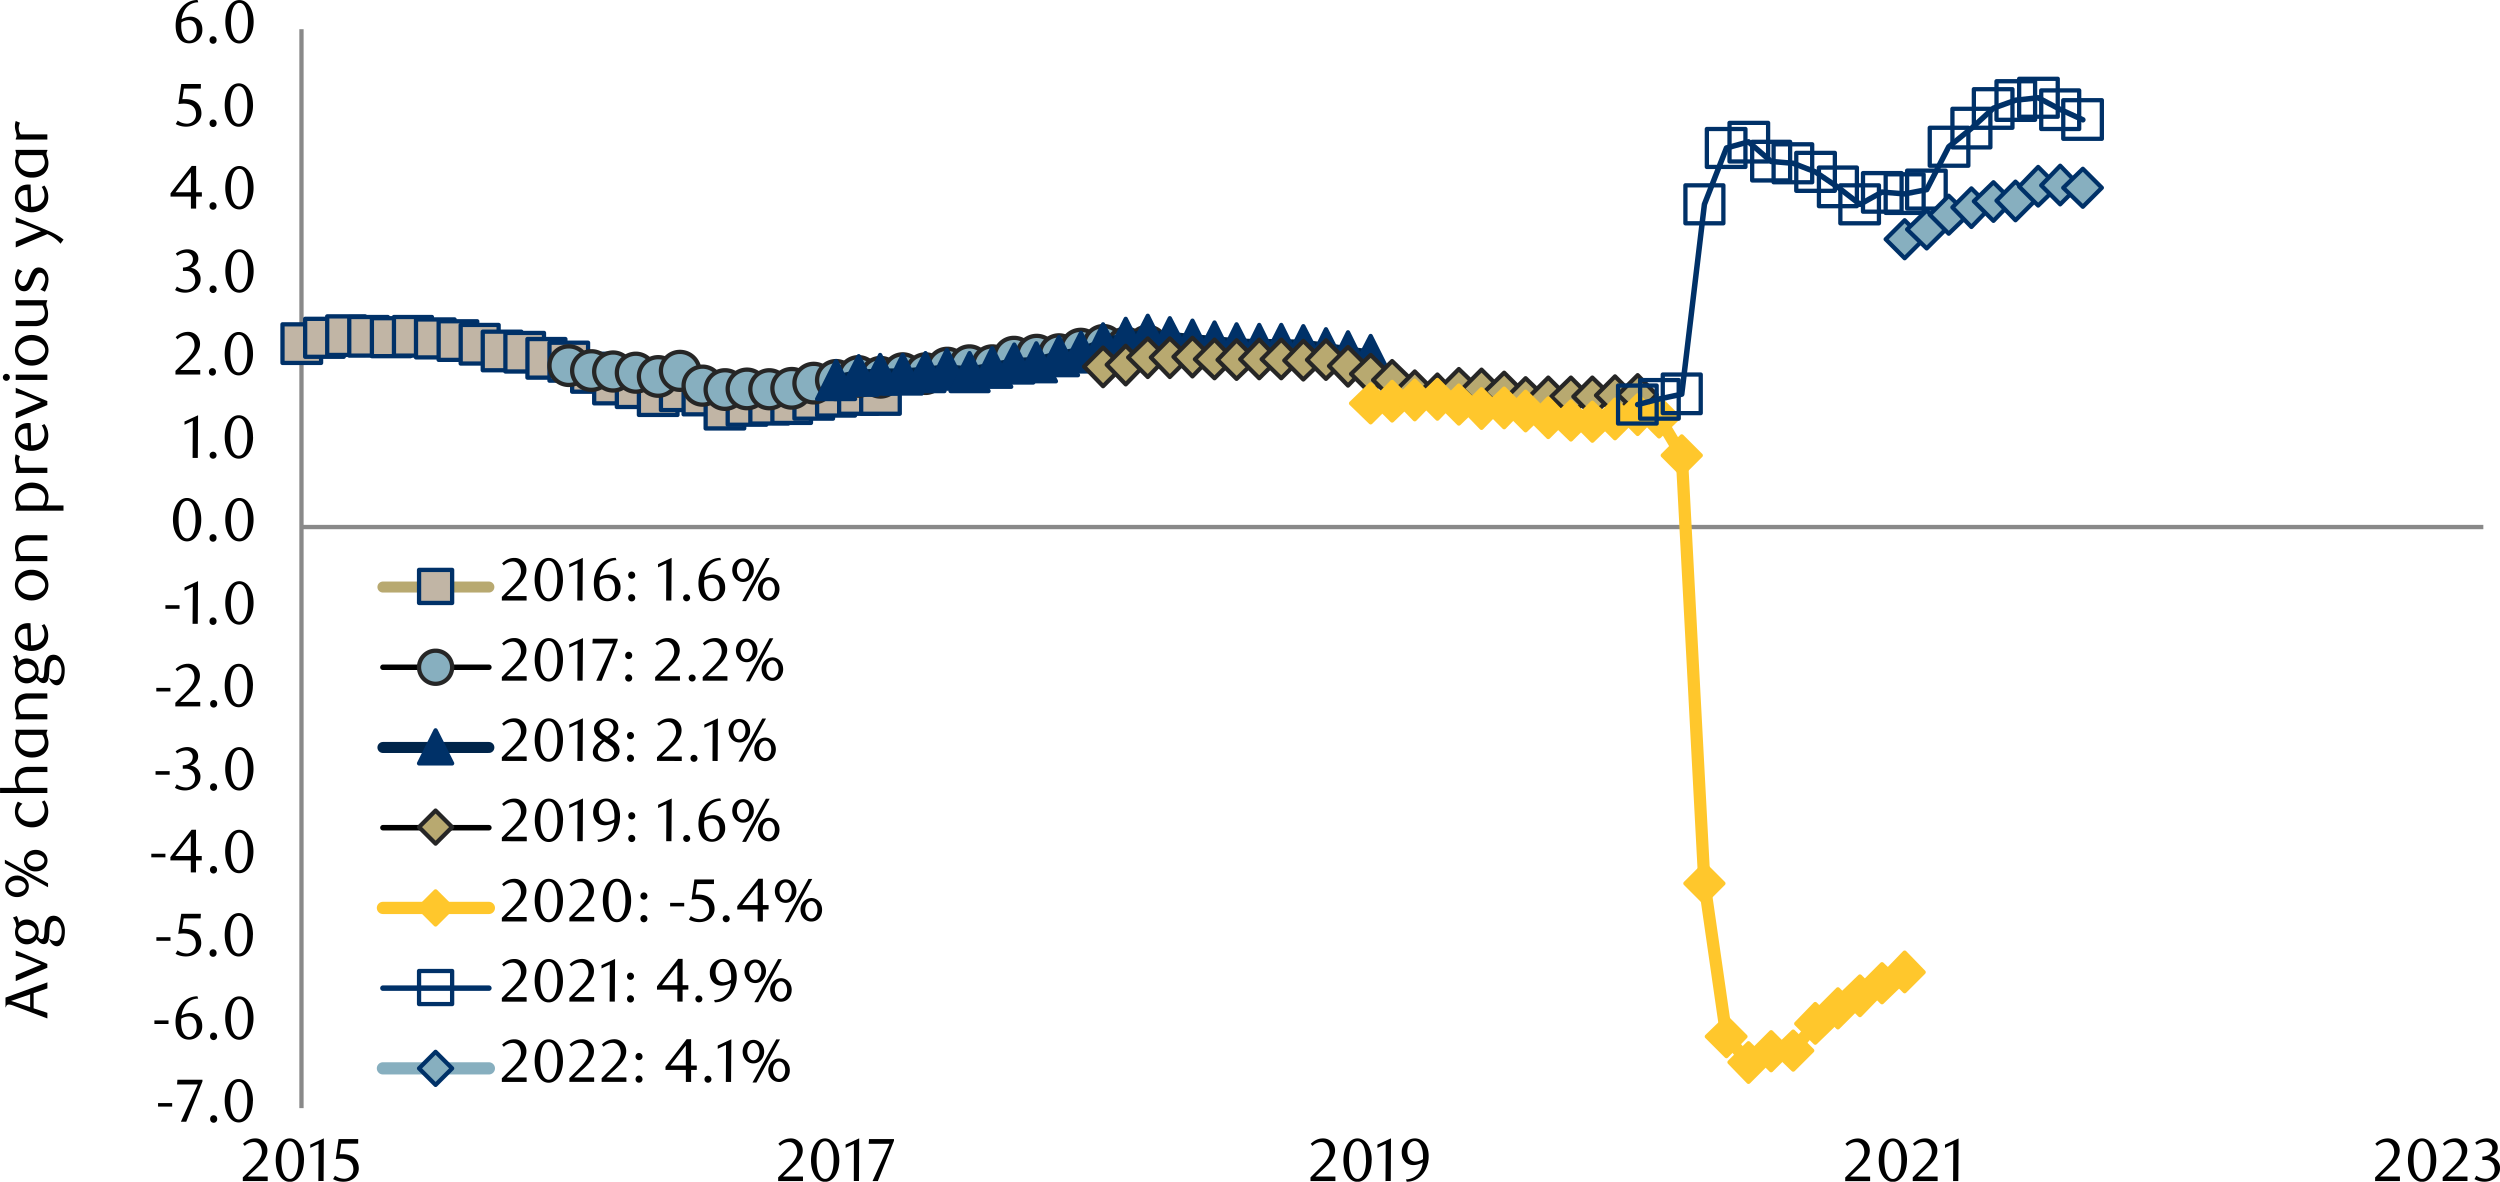 <svg id="_1" data-name="1" xmlns="http://www.w3.org/2000/svg" xmlns:xlink="http://www.w3.org/1999/xlink" viewBox="0 0 1273.75 602.1"><defs><clipPath id="clip-path" transform="translate(-92.98 -93.19)"><rect x="246.28" y="260.93" width="298.9" height="44.3" style="fill:none"/></clipPath></defs><line x1="153.6" y1="564.61" x2="153.6" y2="14.87" style="fill:none;stroke:#898989;stroke-linejoin:round;stroke-width:2.184px"/><line x1="153.6" y1="268.52" x2="1265.26" y2="268.52" style="fill:none;stroke:#898989;stroke-linejoin:round;stroke-width:2.184px"/><g style="clip-path:url(#clip-path)"><polyline points="153.6 175.23 165.15 172.11 176.38 170.87 187.92 171.49 199.16 171.8 210.39 171.49 221.93 172.43 233.16 173.36 244.4 175.54 255.94 178.98 267.17 179.6 278.4 182.41 289.95 184.28 301.18 189.9 312.41 195.83 323.96 197.7 335.5 201.75 346.42 198.94 357.96 201.44 369.51 208.62 380.43 206.75 391.97 206.12 403.52 205.81 414.44 203.31 425.98 202.06 437.52 201.13 448.76 201.13" style="fill:none;stroke:#b8a970;stroke-linecap:round;stroke-linejoin:round;stroke-width:5.616px"/></g><rect x="143.93" y="165.25" width="19.66" height="19.66" style="fill:#c1b5a5"/><rect x="143.93" y="165.25" width="19.66" height="19.66" style="fill:none;stroke:#003168;stroke-linejoin:round;stroke-width:2.184px"/><rect x="155.48" y="162.44" width="19.66" height="19.34" style="fill:#c1b5a5"/><rect x="155.48" y="162.44" width="19.66" height="19.34" style="fill:none;stroke:#003168;stroke-linejoin:round;stroke-width:2.184px"/><rect x="166.71" y="161.19" width="19.34" height="19.66" style="fill:#c1b5a5"/><rect x="166.71" y="161.19" width="19.34" height="19.66" style="fill:none;stroke:#003168;stroke-linejoin:round;stroke-width:2.184px"/><rect x="177.94" y="161.51" width="19.66" height="19.66" style="fill:#c1b5a5"/><rect x="177.94" y="161.51" width="19.66" height="19.66" style="fill:none;stroke:#003168;stroke-linejoin:round;stroke-width:2.184px"/><rect x="189.48" y="162.13" width="19.66" height="19.34" style="fill:#c1b5a5"/><rect x="189.48" y="162.13" width="19.66" height="19.34" style="fill:none;stroke:#003168;stroke-linejoin:round;stroke-width:2.184px"/><rect x="200.72" y="161.51" width="19.34" height="19.66" style="fill:#c1b5a5"/><rect x="200.72" y="161.51" width="19.34" height="19.66" style="fill:none;stroke:#003168;stroke-linejoin:round;stroke-width:2.184px"/><rect x="211.95" y="162.75" width="19.66" height="19.34" style="fill:#c1b5a5"/><rect x="211.95" y="162.75" width="19.66" height="19.34" style="fill:none;stroke:#003168;stroke-linejoin:round;stroke-width:2.184px"/><rect x="223.49" y="163.69" width="19.66" height="19.66" style="fill:#c1b5a5"/><rect x="223.49" y="163.69" width="19.66" height="19.66" style="fill:none;stroke:#003168;stroke-linejoin:round;stroke-width:2.184px"/><rect x="234.72" y="165.56" width="19.34" height="19.66" style="fill:#c1b5a5"/><rect x="234.72" y="165.56" width="19.34" height="19.66" style="fill:none;stroke:#003168;stroke-linejoin:round;stroke-width:2.184px"/><rect x="245.96" y="168.99" width="19.66" height="19.66" style="fill:#c1b5a5"/><rect x="245.96" y="168.99" width="19.66" height="19.66" style="fill:none;stroke:#003168;stroke-linejoin:round;stroke-width:2.184px"/><rect x="257.5" y="169.62" width="19.66" height="19.66" style="fill:#c1b5a5"/><rect x="257.5" y="169.62" width="19.66" height="19.66" style="fill:none;stroke:#003168;stroke-linejoin:round;stroke-width:2.184px"/><rect x="268.73" y="172.74" width="19.34" height="19.66" style="fill:#c1b5a5"/><rect x="268.73" y="172.74" width="19.34" height="19.66" style="fill:none;stroke:#003168;stroke-linejoin:round;stroke-width:2.184px"/><rect x="279.96" y="174.61" width="19.66" height="19.34" style="fill:#c1b5a5"/><rect x="279.96" y="174.61" width="19.66" height="19.34" style="fill:none;stroke:#003168;stroke-linejoin:round;stroke-width:2.184px"/><rect x="291.51" y="180.23" width="19.66" height="19.34" style="fill:#c1b5a5"/><rect x="291.51" y="180.23" width="19.66" height="19.34" style="fill:none;stroke:#003168;stroke-linejoin:round;stroke-width:2.184px"/><rect x="302.74" y="185.84" width="19.34" height="19.66" style="fill:#c1b5a5"/><rect x="302.74" y="185.84" width="19.34" height="19.66" style="fill:none;stroke:#003168;stroke-linejoin:round;stroke-width:2.184px"/><rect x="314.28" y="188.03" width="19.34" height="19.34" style="fill:#c1b5a5"/><rect x="314.28" y="188.03" width="19.34" height="19.34" style="fill:none;stroke:#003168;stroke-linejoin:round;stroke-width:2.184px"/><rect x="325.52" y="192.08" width="19.66" height="19.34" style="fill:#c1b5a5"/><rect x="325.52" y="192.08" width="19.66" height="19.34" style="fill:none;stroke:#003168;stroke-linejoin:round;stroke-width:2.184px"/><rect x="336.75" y="189.27" width="19.66" height="19.66" style="fill:#c1b5a5"/><rect x="336.75" y="189.27" width="19.66" height="19.66" style="fill:none;stroke:#003168;stroke-linejoin:round;stroke-width:2.184px"/><rect x="348.29" y="191.77" width="19.34" height="19.34" style="fill:#c1b5a5"/><rect x="348.29" y="191.77" width="19.34" height="19.34" style="fill:none;stroke:#003168;stroke-linejoin:round;stroke-width:2.184px"/><rect x="359.52" y="198.63" width="19.66" height="19.66" style="fill:#c1b5a5"/><rect x="359.52" y="198.63" width="19.66" height="19.66" style="fill:none;stroke:#003168;stroke-linejoin:round;stroke-width:2.184px"/><rect x="370.76" y="197.07" width="19.66" height="19.34" style="fill:#c1b5a5"/><rect x="370.76" y="197.07" width="19.66" height="19.34" style="fill:none;stroke:#003168;stroke-linejoin:round;stroke-width:2.184px"/><rect x="382.3" y="196.45" width="19.34" height="19.34" style="fill:#c1b5a5"/><rect x="382.3" y="196.45" width="19.34" height="19.34" style="fill:none;stroke:#003168;stroke-linejoin:round;stroke-width:2.184px"/><rect x="393.53" y="196.14" width="19.66" height="19.34" style="fill:#c1b5a5"/><rect x="393.53" y="196.14" width="19.66" height="19.34" style="fill:none;stroke:#003168;stroke-linejoin:round;stroke-width:2.184px"/><rect x="404.76" y="193.64" width="19.66" height="19.66" style="fill:#c1b5a5"/><rect x="404.76" y="193.64" width="19.66" height="19.66" style="fill:none;stroke:#003168;stroke-linejoin:round;stroke-width:2.184px"/><rect x="416.31" y="192.39" width="19.34" height="19.34" style="fill:#c1b5a5"/><rect x="416.31" y="192.39" width="19.34" height="19.34" style="fill:none;stroke:#003168;stroke-linejoin:round;stroke-width:2.184px"/><rect x="427.54" y="191.15" width="19.66" height="19.66" style="fill:#c1b5a5"/><rect x="427.54" y="191.15" width="19.66" height="19.66" style="fill:none;stroke:#003168;stroke-linejoin:round;stroke-width:2.184px"/><rect x="438.77" y="191.15" width="19.66" height="19.66" style="fill:#c1b5a5"/><rect x="438.77" y="191.15" width="19.66" height="19.66" style="fill:none;stroke:#003168;stroke-linejoin:round;stroke-width:2.184px"/><polyline points="289.95 186.15 301.18 188.65 312.41 189.27 323.96 189.9 335.5 191.77 346.42 188.96 357.96 196.76 369.51 198.32 380.43 198.01 391.97 198.32 403.52 197.7 414.44 194.89 425.98 193.64 437.52 191.77 448.44 192.39 459.99 190.21 471.53 190.21 482.45 187.71 494 186.15 505.54 186.15 516.77 181.78 528 180.85 539.55 180.54 550.78 177.73 562.01 175.86 573.56 177.1 584.79 176.17" style="fill:none;stroke:#000;stroke-linecap:round;stroke-linejoin:round;stroke-width:2.808px"/><path d="M392.6,279.34a9.83,9.83,0,1,1-9.67-9.67A9.78,9.78,0,0,1,392.6,279.34Z" transform="translate(-92.98 -93.19)" style="fill:#87afbf"/><path d="M392.6,279.34a9.83,9.83,0,1,1-9.67-9.67,9.78,9.78,0,0,1,9.67,9.67" transform="translate(-92.98 -93.19)" style="fill:none;stroke:#262626;stroke-linejoin:round;stroke-width:2.184px"/><path d="M404.15,281.84a9.83,9.83,0,1,1-10-9.68A9.79,9.79,0,0,1,404.15,281.84Z" transform="translate(-92.98 -93.19)" style="fill:#87afbf"/><path d="M404.15,281.84a9.83,9.83,0,1,1-10-9.68,9.79,9.79,0,0,1,10,9.68" transform="translate(-92.98 -93.19)" style="fill:none;stroke:#262626;stroke-linejoin:round;stroke-width:2.184px"/><circle cx="405.4" cy="282.46" r="9.67" transform="translate(-170.22 83.45) rotate(-22.5)" style="fill:#87afbf"/><path d="M415.07,282.46a9.68,9.68,0,1,1-9.67-9.67,9.72,9.72,0,0,1,9.67,9.67" transform="translate(-92.98 -93.19)" style="fill:none;stroke:#262626;stroke-linejoin:round;stroke-width:2.184px"/><circle cx="323.96" cy="189.9" r="9.67" style="fill:#87afbf"/><path d="M426.61,283.08a9.67,9.67,0,1,1-9.67-9.67,9.72,9.72,0,0,1,9.67,9.67" transform="translate(-92.98 -93.19)" style="fill:none;stroke:#262626;stroke-linejoin:round;stroke-width:2.184px"/><path d="M438.16,285a9.83,9.83,0,0,1-19.66,0,9.83,9.83,0,1,1,19.66,0Z" transform="translate(-92.98 -93.19)" style="fill:#87afbf"/><path d="M438.16,285a9.83,9.83,0,0,1-19.66,0,9.83,9.83,0,1,1,19.66,0" transform="translate(-92.98 -93.19)" style="fill:none;stroke:#262626;stroke-linejoin:round;stroke-width:2.184px"/><path d="M449.39,282.15a10,10,0,0,1-10,9.67,9.67,9.67,0,1,1,0-19.34A10,10,0,0,1,449.39,282.15Z" transform="translate(-92.98 -93.19)" style="fill:#87afbf"/><path d="M449.39,282.15a10,10,0,0,1-10,9.67,9.67,9.67,0,1,1,0-19.34,10,10,0,0,1,10,9.67" transform="translate(-92.98 -93.19)" style="fill:none;stroke:#262626;stroke-linejoin:round;stroke-width:2.184px"/><path d="M460.62,290A9.68,9.68,0,1,1,451,280,9.72,9.72,0,0,1,460.62,290Z" transform="translate(-92.98 -93.19)" style="fill:#87afbf"/><path d="M460.62,290A9.68,9.68,0,1,1,451,280a9.72,9.72,0,0,1,9.67,10" transform="translate(-92.98 -93.19)" style="fill:none;stroke:#262626;stroke-linejoin:round;stroke-width:2.184px"/><path d="M472.16,291.51a9.83,9.83,0,1,1-9.67-9.67A9.72,9.72,0,0,1,472.16,291.51Z" transform="translate(-92.98 -93.19)" style="fill:#87afbf"/><path d="M472.16,291.51a9.83,9.83,0,1,1-9.67-9.67,9.72,9.72,0,0,1,9.67,9.67" transform="translate(-92.98 -93.19)" style="fill:none;stroke:#262626;stroke-linejoin:round;stroke-width:2.184px"/><path d="M483.4,291.2a9.83,9.83,0,1,1-10-9.68A9.79,9.79,0,0,1,483.4,291.2Z" transform="translate(-92.98 -93.19)" style="fill:#87afbf"/><path d="M483.4,291.2a9.83,9.83,0,1,1-10-9.68,9.79,9.79,0,0,1,10,9.68" transform="translate(-92.98 -93.19)" style="fill:none;stroke:#262626;stroke-linejoin:round;stroke-width:2.184px"/><circle cx="391.97" cy="198.32" r="9.67" style="fill:#87afbf"/><path d="M494.63,291.51a9.68,9.68,0,1,1-9.67-9.67,9.72,9.72,0,0,1,9.67,9.67" transform="translate(-92.98 -93.19)" style="fill:none;stroke:#262626;stroke-linejoin:round;stroke-width:2.184px"/><path d="M506.17,290.88a9.83,9.83,0,1,1-9.67-9.67A9.72,9.72,0,0,1,506.17,290.88Z" transform="translate(-92.98 -93.19)" style="fill:#87afbf"/><path d="M506.17,290.88a9.83,9.83,0,1,1-9.67-9.67,9.72,9.72,0,0,1,9.67,9.67" transform="translate(-92.98 -93.19)" style="fill:none;stroke:#262626;stroke-linejoin:round;stroke-width:2.184px"/><path d="M517.4,288.08a9.83,9.83,0,1,1-19.65,0,9.83,9.83,0,0,1,19.65,0Z" transform="translate(-92.98 -93.19)" style="fill:#87afbf"/><path d="M517.4,288.08a9.83,9.83,0,1,1-19.65,0,9.83,9.83,0,0,1,19.65,0" transform="translate(-92.98 -93.19)" style="fill:none;stroke:#262626;stroke-linejoin:round;stroke-width:2.184px"/><circle cx="518.96" cy="286.83" r="9.67" transform="translate(-145 33.72) rotate(-13.28)" style="fill:#87afbf"/><path d="M528.64,286.83a9.68,9.68,0,1,1-9.68-9.67,9.72,9.72,0,0,1,9.68,9.67" transform="translate(-92.98 -93.19)" style="fill:none;stroke:#262626;stroke-linejoin:round;stroke-width:2.184px"/><path d="M540.18,285a9.83,9.83,0,0,1-19.66,0,9.83,9.83,0,1,1,19.66,0Z" transform="translate(-92.98 -93.19)" style="fill:#87afbf"/><path d="M540.18,285a9.83,9.83,0,0,1-19.66,0,9.83,9.83,0,1,1,19.66,0" transform="translate(-92.98 -93.19)" style="fill:none;stroke:#262626;stroke-linejoin:round;stroke-width:2.184px"/><path d="M551.41,285.58a9.83,9.83,0,1,1-10-10A9.79,9.79,0,0,1,551.41,285.58Z" transform="translate(-92.98 -93.19)" style="fill:#87afbf"/><path d="M551.41,285.58a9.83,9.83,0,1,1-10-10,9.79,9.79,0,0,1,10,10" transform="translate(-92.98 -93.19)" style="fill:none;stroke:#262626;stroke-linejoin:round;stroke-width:2.184px"/><path d="M562.64,283.4a9.67,9.67,0,1,1-9.67-9.68A9.79,9.79,0,0,1,562.64,283.4Z" transform="translate(-92.98 -93.19)" style="fill:#87afbf"/><path d="M562.64,283.4a9.67,9.67,0,1,1-9.67-9.68,9.79,9.79,0,0,1,9.67,9.68" transform="translate(-92.98 -93.19)" style="fill:none;stroke:#262626;stroke-linejoin:round;stroke-width:2.184px"/><path d="M574.19,283.4a9.79,9.79,0,0,1-9.67,10,9.83,9.83,0,1,1,0-19.66A9.72,9.72,0,0,1,574.19,283.4Z" transform="translate(-92.98 -93.19)" style="fill:#87afbf"/><path d="M574.19,283.4a9.79,9.79,0,0,1-9.67,10,9.83,9.83,0,1,1,0-19.66,9.72,9.72,0,0,1,9.67,9.68" transform="translate(-92.98 -93.19)" style="fill:none;stroke:#262626;stroke-linejoin:round;stroke-width:2.184px"/><path d="M585.42,280.9a9.83,9.83,0,1,1-10-10A9.79,9.79,0,0,1,585.42,280.9Z" transform="translate(-92.98 -93.19)" style="fill:#87afbf"/><path d="M585.42,280.9a9.83,9.83,0,1,1-10-10,9.79,9.79,0,0,1,10,10" transform="translate(-92.98 -93.19)" style="fill:none;stroke:#262626;stroke-linejoin:round;stroke-width:2.184px"/><path d="M596.65,279.34a9.67,9.67,0,1,1-9.67-9.67A9.79,9.79,0,0,1,596.65,279.34Z" transform="translate(-92.98 -93.19)" style="fill:#87afbf"/><path d="M596.65,279.34a9.67,9.67,0,1,1-9.67-9.67,9.79,9.79,0,0,1,9.67,9.67" transform="translate(-92.98 -93.19)" style="fill:none;stroke:#262626;stroke-linejoin:round;stroke-width:2.184px"/><path d="M608.2,279.34a9.68,9.68,0,1,1-9.68-9.67A9.79,9.79,0,0,1,608.2,279.34Z" transform="translate(-92.98 -93.19)" style="fill:#87afbf"/><path d="M608.2,279.34a9.68,9.68,0,1,1-9.68-9.67,9.79,9.79,0,0,1,9.68,9.67" transform="translate(-92.98 -93.19)" style="fill:none;stroke:#262626;stroke-linejoin:round;stroke-width:2.184px"/><path d="M619.43,275a9.83,9.83,0,1,1-9.67-9.67A9.79,9.79,0,0,1,619.43,275Z" transform="translate(-92.98 -93.19)" style="fill:#87afbf"/><path d="M619.43,275a9.83,9.83,0,1,1-9.67-9.67,9.79,9.79,0,0,1,9.67,9.67" transform="translate(-92.98 -93.19)" style="fill:none;stroke:#262626;stroke-linejoin:round;stroke-width:2.184px"/><path d="M631,274a9.83,9.83,0,1,1-10-9.68A9.79,9.79,0,0,1,631,274Z" transform="translate(-92.98 -93.19)" style="fill:#87afbf"/><path d="M631,274a9.83,9.83,0,1,1-10-9.68A9.79,9.79,0,0,1,631,274" transform="translate(-92.98 -93.19)" style="fill:none;stroke:#262626;stroke-linejoin:round;stroke-width:2.184px"/><path d="M642.2,273.72a9.67,9.67,0,1,1-9.67-9.67A9.72,9.72,0,0,1,642.2,273.72Z" transform="translate(-92.98 -93.19)" style="fill:#87afbf"/><path d="M642.2,273.72a9.67,9.67,0,1,1-9.67-9.67,9.72,9.72,0,0,1,9.67,9.67" transform="translate(-92.98 -93.19)" style="fill:none;stroke:#262626;stroke-linejoin:round;stroke-width:2.184px"/><path d="M653.44,270.92a9.83,9.83,0,1,1-9.68-9.68A9.79,9.79,0,0,1,653.44,270.92Z" transform="translate(-92.98 -93.19)" style="fill:#87afbf"/><path d="M653.44,270.92a9.83,9.83,0,1,1-9.68-9.68,9.79,9.79,0,0,1,9.68,9.68" transform="translate(-92.98 -93.19)" style="fill:none;stroke:#262626;stroke-linejoin:round;stroke-width:2.184px"/><path d="M665,269a9.83,9.83,0,1,1-10-9.67A9.79,9.79,0,0,1,665,269Z" transform="translate(-92.98 -93.19)" style="fill:#87afbf"/><path d="M665,269a9.83,9.83,0,1,1-10-9.67A9.79,9.79,0,0,1,665,269" transform="translate(-92.98 -93.19)" style="fill:none;stroke:#262626;stroke-linejoin:round;stroke-width:2.184px"/><circle cx="666.54" cy="270.29" r="9.67" transform="translate(-88.88 457.3) rotate(-45)" style="fill:#87afbf"/><path d="M676.21,270.29a9.67,9.67,0,1,1-9.67-9.67,9.72,9.72,0,0,1,9.67,9.67" transform="translate(-92.98 -93.19)" style="fill:none;stroke:#262626;stroke-linejoin:round;stroke-width:2.184px"/><path d="M687.44,269.36a9.83,9.83,0,1,1-9.67-9.68A9.72,9.72,0,0,1,687.44,269.36Z" transform="translate(-92.98 -93.19)" style="fill:#87afbf"/><path d="M687.44,269.36a9.83,9.83,0,1,1-9.67-9.68,9.72,9.72,0,0,1,9.67,9.68" transform="translate(-92.98 -93.19)" style="fill:none;stroke:#262626;stroke-linejoin:round;stroke-width:2.184px"/><polyline points="425.98 193.64 437.52 191.15 448.44 190.52 459.99 190.52 471.53 189.59 482.45 188.34 494 189.59 505.54 187.4 516.77 185.22 528 184.59 539.55 181.47 550.78 179.6 562.01 175.23 573.56 172.11 584.79 170.87 596.02 171.8 607.56 173.05 618.8 173.99 630.03 175.23 641.57 175.54 652.8 175.54 664.04 175.86 675.58 177.42 686.81 179.29 698.04 180.85" style="fill:none;stroke:#00254b;stroke-linecap:round;stroke-linejoin:round;stroke-width:5.616px"/><polygon points="425.98 183.97 435.65 203.31 416.31 203.31 425.98 183.97" style="fill:#003168"/><polygon points="425.98 183.97 435.65 203.31 416.31 203.31 425.98 183.97" style="fill:none;stroke:#003168;stroke-linejoin:round;stroke-width:2.184px"/><polygon points="437.52 181.47 447.2 201.13 427.54 201.13 437.52 181.47" style="fill:#003168"/><polygon points="437.52 181.47 447.2 201.13 427.54 201.13 437.52 181.47" style="fill:none;stroke:#003168;stroke-linejoin:round;stroke-width:2.184px"/><polygon points="448.44 180.85 458.43 200.5 438.77 200.5 448.44 180.85" style="fill:#003168"/><polygon points="448.44 180.85 458.43 200.5 438.77 200.5 448.44 180.85" style="fill:none;stroke:#003168;stroke-linejoin:round;stroke-width:2.184px"/><polygon points="459.99 180.85 469.66 200.5 450.32 200.5 459.99 180.85" style="fill:#003168"/><polygon points="459.99 180.85 469.66 200.5 450.32 200.5 459.99 180.85" style="fill:none;stroke:#003168;stroke-linejoin:round;stroke-width:2.184px"/><polygon points="471.53 179.91 481.2 199.26 461.55 199.26 471.53 179.91" style="fill:#003168"/><polygon points="471.53 179.91 481.2 199.26 461.55 199.26 471.53 179.91" style="fill:none;stroke:#003168;stroke-linejoin:round;stroke-width:2.184px"/><polygon points="482.45 178.35 492.44 198.01 472.78 198.01 482.45 178.35" style="fill:#003168"/><polygon points="482.45 178.35 492.44 198.01 472.78 198.01 482.45 178.35" style="fill:none;stroke:#003168;stroke-linejoin:round;stroke-width:2.184px"/><polygon points="494 179.91 503.67 199.26 484.32 199.26 494 179.91" style="fill:#003168"/><polygon points="494 179.91 503.67 199.26 484.32 199.26 494 179.91" style="fill:none;stroke:#003168;stroke-linejoin:round;stroke-width:2.184px"/><polygon points="505.54 177.42 515.21 197.07 495.87 197.07 505.54 177.42" style="fill:#003168"/><polygon points="505.54 177.42 515.21 197.07 495.87 197.07 505.54 177.42" style="fill:none;stroke:#003168;stroke-linejoin:round;stroke-width:2.184px"/><polygon points="516.77 175.55 526.44 194.89 506.79 194.89 516.77 175.55" style="fill:#003168"/><polygon points="516.77 175.55 526.44 194.89 506.79 194.89 516.77 175.55" style="fill:none;stroke:#003168;stroke-linejoin:round;stroke-width:2.184px"/><polygon points="528 174.92 537.99 194.26 518.33 194.26 528 174.92" style="fill:#003168"/><polygon points="528 174.92 537.99 194.26 518.33 194.26 528 174.92" style="fill:none;stroke:#003168;stroke-linejoin:round;stroke-width:2.184px"/><polygon points="539.55 171.8 549.22 191.15 529.88 191.15 539.55 171.8" style="fill:#003168"/><polygon points="539.55 171.8 549.22 191.15 529.88 191.15 539.55 171.8" style="fill:none;stroke:#003168;stroke-linejoin:round;stroke-width:2.184px"/><polygon points="550.78 169.62 560.45 189.27 540.8 189.27 550.78 169.62" style="fill:#003168"/><polygon points="550.78 169.62 560.45 189.27 540.8 189.27 550.78 169.62" style="fill:none;stroke:#003168;stroke-linejoin:round;stroke-width:2.184px"/><polygon points="562.01 165.25 572 184.91 552.34 184.91 562.01 165.25" style="fill:#003168"/><polygon points="562.01 165.25 572 184.91 552.34 184.91 562.01 165.25" style="fill:none;stroke:#003168;stroke-linejoin:round;stroke-width:2.184px"/><polygon points="573.56 162.44 583.23 181.79 563.88 181.79 573.56 162.44" style="fill:#003168"/><polygon points="573.56 162.44 583.23 181.79 563.88 181.79 573.56 162.44" style="fill:none;stroke:#003168;stroke-linejoin:round;stroke-width:2.184px"/><polygon points="584.79 160.88 594.46 180.54 574.8 180.54 584.79 160.88" style="fill:#003168"/><polygon points="584.79 160.88 594.46 180.54 574.8 180.54 584.79 160.88" style="fill:none;stroke:#003168;stroke-linejoin:round;stroke-width:2.184px"/><polygon points="596.02 162.13 606 181.47 586.35 181.47 596.02 162.13" style="fill:#003168"/><polygon points="596.02 162.13 606 181.47 586.35 181.47 596.02 162.13" style="fill:none;stroke:#003168;stroke-linejoin:round;stroke-width:2.184px"/><polygon points="607.56 163.38 617.24 183.03 597.89 183.03 607.56 163.38" style="fill:#003168"/><polygon points="607.56 163.38 617.24 183.03 597.89 183.03 607.56 163.38" style="fill:none;stroke:#003168;stroke-linejoin:round;stroke-width:2.184px"/><polygon points="618.8 164.31 628.47 183.97 608.81 183.97 618.8 164.31" style="fill:#003168"/><polygon points="618.8 164.31 628.47 183.97 608.81 183.97 618.8 164.31" style="fill:none;stroke:#003168;stroke-linejoin:round;stroke-width:2.184px"/><polygon points="630.03 165.25 640.01 184.91 620.36 184.91 630.03 165.25" style="fill:#003168"/><polygon points="630.03 165.25 640.01 184.91 620.36 184.91 630.03 165.25" style="fill:none;stroke:#003168;stroke-linejoin:round;stroke-width:2.184px"/><polygon points="641.57 165.56 651.24 185.22 631.9 185.22 641.57 165.56" style="fill:#003168"/><polygon points="641.57 165.56 651.24 185.22 631.9 185.22 641.57 165.56" style="fill:none;stroke:#003168;stroke-linejoin:round;stroke-width:2.184px"/><polygon points="652.8 165.56 662.48 185.22 642.82 185.22 652.8 165.56" style="fill:#003168"/><polygon points="652.8 165.56 662.48 185.22 642.82 185.22 652.8 165.56" style="fill:none;stroke:#003168;stroke-linejoin:round;stroke-width:2.184px"/><polygon points="664.04 166.19 674.02 185.53 654.36 185.53 664.04 166.19" style="fill:#003168"/><polygon points="664.04 166.19 674.02 185.53 654.36 185.53 664.04 166.19" style="fill:none;stroke:#003168;stroke-linejoin:round;stroke-width:2.184px"/><polygon points="675.58 167.75 685.56 187.4 665.91 187.4 675.58 167.75" style="fill:#003168"/><polygon points="675.58 167.75 685.56 187.4 665.91 187.4 675.58 167.75" style="fill:none;stroke:#003168;stroke-linejoin:round;stroke-width:2.184px"/><polygon points="686.81 169.31 696.48 188.96 677.14 188.96 686.81 169.31" style="fill:#003168"/><polygon points="686.81 169.31 696.48 188.96 677.14 188.96 686.81 169.31" style="fill:none;stroke:#003168;stroke-linejoin:round;stroke-width:2.184px"/><polygon points="698.36 171.18 708.03 190.52 688.37 190.52 698.36 171.18" style="fill:#003168"/><polygon points="698.36 171.18 708.03 190.52 688.37 190.52 698.36 171.18" style="fill:none;stroke:#003168;stroke-linejoin:round;stroke-width:2.184px"/><polyline points="562.01 186.78 573.56 185.84 584.79 182.1 596.02 182.1 607.56 182.1 618.8 183.03 630.03 183.35 641.57 183.03 652.8 183.03 664.04 183.66 675.58 183.35 686.81 186.47 698.36 190.52 709.28 193.64 720.82 198.95 732.36 200.82 743.28 197.7 754.83 198.01 766.37 199.57 777.29 202.38 788.84 202.06 800.38 202.06 811.3 202.06 822.84 201.44 834.39 201.13" style="fill:none;stroke:#000;stroke-linecap:round;stroke-linejoin:round;stroke-width:2.808px"/><polygon points="562.01 177.1 572 186.78 562.01 196.76 552.34 186.78 562.01 177.1" style="fill:#b8a970"/><polygon points="562.01 177.1 572 186.78 562.01 196.76 552.34 186.78 562.01 177.1" style="fill:none;stroke:#262626;stroke-linejoin:round;stroke-width:2.184px"/><polygon points="573.56 176.17 583.23 185.84 573.56 195.83 563.88 185.84 573.56 176.17" style="fill:#b8a970"/><polygon points="573.56 176.17 583.23 185.84 573.56 195.83 563.88 185.84 573.56 176.17" style="fill:none;stroke:#262626;stroke-linejoin:round;stroke-width:2.184px"/><polygon points="584.79 172.43 594.46 182.1 584.79 192.08 574.8 182.1 584.79 172.43" style="fill:#b8a970"/><polygon points="584.79 172.43 594.46 182.1 584.79 192.08 574.8 182.1 584.79 172.43" style="fill:none;stroke:#262626;stroke-linejoin:round;stroke-width:2.184px"/><polygon points="596.02 172.43 606 182.1 596.02 192.08 586.35 182.1 596.02 172.43" style="fill:#b8a970"/><polygon points="596.02 172.43 606 182.1 596.02 192.08 586.35 182.1 596.02 172.43" style="fill:none;stroke:#262626;stroke-linejoin:round;stroke-width:2.184px"/><polygon points="607.56 172.11 617.24 181.79 607.56 191.77 597.89 181.79 607.56 172.11" style="fill:#b8a970"/><polygon points="607.56 172.11 617.24 181.79 607.56 191.77 597.89 181.79 607.56 172.11" style="fill:none;stroke:#262626;stroke-linejoin:round;stroke-width:2.184px"/><polygon points="618.8 173.05 628.47 183.03 618.8 192.71 608.81 183.03 618.8 173.05" style="fill:#b8a970"/><polygon points="618.8 173.05 628.47 183.03 618.8 192.71 608.81 183.03 618.8 173.05" style="fill:none;stroke:#262626;stroke-linejoin:round;stroke-width:2.184px"/><polygon points="630.03 173.36 640.01 183.35 630.03 193.02 620.36 183.35 630.03 173.36" style="fill:#b8a970"/><polygon points="630.03 173.36 640.01 183.35 630.03 193.02 620.36 183.35 630.03 173.36" style="fill:none;stroke:#262626;stroke-linejoin:round;stroke-width:2.184px"/><polygon points="641.57 173.05 651.24 183.03 641.57 192.71 631.9 183.03 641.57 173.05" style="fill:#b8a970"/><polygon points="641.57 173.05 651.24 183.03 641.57 192.71 631.9 183.03 641.57 173.05" style="fill:none;stroke:#262626;stroke-linejoin:round;stroke-width:2.184px"/><polygon points="652.8 173.05 662.48 183.03 652.8 192.71 642.82 183.03 652.8 173.05" style="fill:#b8a970"/><polygon points="652.8 173.05 662.48 183.03 652.8 192.71 642.82 183.03 652.8 173.05" style="fill:none;stroke:#262626;stroke-linejoin:round;stroke-width:2.184px"/><polygon points="664.04 173.67 674.02 183.66 664.04 193.33 654.36 183.66 664.04 173.67" style="fill:#b8a970"/><polygon points="664.04 173.67 674.02 183.66 664.04 193.33 654.36 183.66 664.04 173.67" style="fill:none;stroke:#262626;stroke-linejoin:round;stroke-width:2.184px"/><polygon points="675.58 173.36 685.56 183.35 675.58 193.02 665.91 183.35 675.58 173.36" style="fill:#b8a970"/><polygon points="675.58 173.36 685.56 183.35 675.58 193.02 665.91 183.35 675.58 173.36" style="fill:none;stroke:#262626;stroke-linejoin:round;stroke-width:2.184px"/><polygon points="686.81 176.79 696.48 186.47 686.81 196.45 677.14 186.47 686.81 176.79" style="fill:#b8a970"/><polygon points="686.81 176.79 696.48 186.47 686.81 196.45 677.14 186.47 686.81 176.79" style="fill:none;stroke:#262626;stroke-linejoin:round;stroke-width:2.184px"/><polygon points="698.36 180.85 708.03 190.52 698.36 200.5 688.37 190.52 698.36 180.85" style="fill:#b8a970"/><polygon points="698.36 180.85 708.03 190.52 698.36 200.5 688.37 190.52 698.36 180.85" style="fill:none;stroke:#262626;stroke-linejoin:round;stroke-width:2.184px"/><polygon points="709.28 183.97 719.26 193.64 709.28 203.31 699.6 193.64 709.28 183.97" style="fill:#b8a970"/><polygon points="709.28 183.97 719.26 193.64 709.28 203.31 699.6 193.64 709.28 183.97" style="fill:none;stroke:#262626;stroke-linejoin:round;stroke-width:2.184px"/><polygon points="720.82 189.27 730.49 198.95 720.82 208.93 711.15 198.95 720.82 189.27" style="fill:#b8a970"/><polygon points="720.82 189.27 730.49 198.95 720.82 208.93 711.15 198.95 720.82 189.27" style="fill:none;stroke:#262626;stroke-linejoin:round;stroke-width:2.184px"/><polygon points="732.36 190.83 742.04 200.82 732.36 210.49 722.38 200.82 732.36 190.83" style="fill:#b8a970"/><polygon points="732.36 190.83 742.04 200.82 732.36 210.49 722.38 200.82 732.36 190.83" style="fill:none;stroke:#262626;stroke-linejoin:round;stroke-width:2.184px"/><polygon points="743.28 188.03 753.27 197.7 743.28 207.37 733.61 197.7 743.28 188.03" style="fill:#b8a970"/><polygon points="743.28 188.03 753.27 197.7 743.28 207.37 733.61 197.7 743.28 188.03" style="fill:none;stroke:#262626;stroke-linejoin:round;stroke-width:2.184px"/><rect x="840.97" y="284.36" width="13.68" height="13.68" transform="translate(-50.57 591.6) rotate(-45)" style="fill:#b8a970"/><rect x="840.97" y="284.36" width="13.68" height="13.68" transform="translate(-50.57 591.6) rotate(-45)" style="fill:none;stroke:#262626;stroke-linejoin:round;stroke-width:2.184px"/><polygon points="766.37 189.9 776.04 199.57 766.37 209.55 756.39 199.57 766.37 189.9" style="fill:#b8a970"/><polygon points="766.37 189.9 776.04 199.57 766.37 209.55 756.39 199.57 766.37 189.9" style="fill:none;stroke:#262626;stroke-linejoin:round;stroke-width:2.184px"/><polygon points="777.29 192.71 787.28 202.38 777.29 212.05 767.62 202.38 777.29 192.71" style="fill:#b8a970"/><polygon points="777.29 192.71 787.28 202.38 777.29 212.05 767.62 202.38 777.29 192.71" style="fill:none;stroke:#262626;stroke-linejoin:round;stroke-width:2.184px"/><rect x="874.98" y="288.41" width="13.68" height="13.68" transform="translate(-43.48 616.83) rotate(-45)" style="fill:#b8a970"/><rect x="874.98" y="288.41" width="13.68" height="13.68" transform="translate(-43.48 616.83) rotate(-45)" style="fill:none;stroke:#262626;stroke-linejoin:round;stroke-width:2.184px"/><polygon points="800.38 192.39 810.05 202.06 800.38 211.74 790.4 202.06 800.38 192.39" style="fill:#b8a970"/><polygon points="800.38 192.39 810.05 202.06 800.38 211.74 790.4 202.06 800.38 192.39" style="fill:none;stroke:#262626;stroke-linejoin:round;stroke-width:2.184px"/><polygon points="811.3 192.39 821.28 202.06 811.3 211.74 801.63 202.06 811.3 192.39" style="fill:#b8a970"/><polygon points="811.3 192.39 821.28 202.06 811.3 211.74 801.63 202.06 811.3 192.39" style="fill:none;stroke:#262626;stroke-linejoin:round;stroke-width:2.184px"/><rect x="908.99" y="287.79" width="13.68" height="13.68" transform="translate(-33.08 640.7) rotate(-45)" style="fill:#b8a970"/><rect x="908.99" y="287.79" width="13.68" height="13.68" transform="translate(-33.08 640.7) rotate(-45)" style="fill:none;stroke:#262626;stroke-linejoin:round;stroke-width:2.184px"/><polygon points="834.39 191.15 844.06 201.13 834.39 210.8 824.4 201.13 834.39 191.15" style="fill:#b8a970"/><polygon points="834.39 191.15 844.06 201.13 834.39 210.8 824.4 201.13 834.39 191.15" style="fill:none;stroke:#262626;stroke-linejoin:round;stroke-width:2.184px"/><polyline points="698.04 205.5 709.28 204.56 720.82 203.63 732.36 203.31 743.28 206.12 754.83 207.99 766.37 207.68 777.29 209.55 788.84 212.99 800.38 214.23 811.3 214.86 822.84 213.61 834.39 211.11 845.31 212.67 856.85 232.02 868.4 450.11 879.63 528.11 890.86 541.21 902.4 535.59 913.64 535.28 924.87 521.55 936.41 513.75 947.64 507.2 958.88 500.96 970.42 495.35" style="fill:none;stroke:#ffc72c;stroke-linecap:round;stroke-linejoin:round;stroke-width:6.24px"/><polygon points="698.36 195.83 708.03 205.5 698.36 215.17 688.37 205.5 698.36 195.83" style="fill:#ffc72c"/><polygon points="698.36 195.83 708.03 205.5 698.36 215.17 688.37 205.5 698.36 195.83" style="fill:none;stroke:#ffc72c;stroke-linejoin:round;stroke-width:2.184px"/><polygon points="709.28 194.58 719.26 204.56 709.28 214.23 699.6 204.56 709.28 194.58" style="fill:#ffc72c"/><polygon points="709.28 194.58 719.26 204.56 709.28 214.23 699.6 204.56 709.28 194.58" style="fill:none;stroke:#ffc72c;stroke-linejoin:round;stroke-width:2.184px"/><polygon points="720.82 193.95 730.49 203.63 720.82 213.61 711.15 203.63 720.82 193.95" style="fill:#ffc72c"/><polygon points="720.82 193.95 730.49 203.63 720.82 213.61 711.15 203.63 720.82 193.95" style="fill:none;stroke:#ffc72c;stroke-linejoin:round;stroke-width:2.184px"/><polygon points="732.36 193.64 742.04 203.31 732.36 213.3 722.38 203.31 732.36 193.64" style="fill:#ffc72c"/><polygon points="732.36 193.64 742.04 203.31 732.36 213.3 722.38 203.31 732.36 193.64" style="fill:none;stroke:#ffc72c;stroke-linejoin:round;stroke-width:2.184px"/><polygon points="743.28 196.45 753.27 206.12 743.28 215.79 733.61 206.12 743.28 196.45" style="fill:#ffc72c"/><polygon points="743.28 196.45 753.27 206.12 743.28 215.79 733.61 206.12 743.28 196.45" style="fill:none;stroke:#ffc72c;stroke-linejoin:round;stroke-width:2.184px"/><polygon points="754.83 198.32 764.5 207.99 754.83 217.98 745.16 207.99 754.83 198.32" style="fill:#ffc72c"/><polygon points="754.83 198.32 764.5 207.99 754.83 217.98 745.16 207.99 754.83 198.32" style="fill:none;stroke:#ffc72c;stroke-linejoin:round;stroke-width:2.184px"/><polygon points="766.37 198.01 776.04 207.68 766.37 217.66 756.39 207.68 766.37 198.01" style="fill:#ffc72c"/><polygon points="766.37 198.01 776.04 207.68 766.37 217.66 756.39 207.68 766.37 198.01" style="fill:none;stroke:#ffc72c;stroke-linejoin:round;stroke-width:2.184px"/><polygon points="777.29 199.57 787.28 209.55 777.29 219.23 767.62 209.55 777.29 199.57" style="fill:#ffc72c"/><polygon points="777.29 199.57 787.28 209.55 777.29 219.23 767.62 209.55 777.29 199.57" style="fill:none;stroke:#ffc72c;stroke-linejoin:round;stroke-width:2.184px"/><polygon points="788.84 203 798.51 212.99 788.84 222.66 779.16 212.99 788.84 203" style="fill:#ffc72c"/><polygon points="788.84 203 798.51 212.99 788.84 222.66 779.16 212.99 788.84 203" style="fill:none;stroke:#ffc72c;stroke-linejoin:round;stroke-width:2.184px"/><polygon points="800.38 204.56 810.05 214.23 800.38 223.91 790.4 214.23 800.38 204.56" style="fill:#ffc72c"/><polygon points="800.38 204.56 810.05 214.23 800.38 223.91 790.4 214.23 800.38 204.56" style="fill:none;stroke:#ffc72c;stroke-linejoin:round;stroke-width:2.184px"/><polygon points="811.3 205.19 821.28 214.86 811.3 224.53 801.63 214.86 811.3 205.19" style="fill:#ffc72c"/><polygon points="811.3 205.19 821.28 214.86 811.3 224.53 801.63 214.86 811.3 205.19" style="fill:none;stroke:#ffc72c;stroke-linejoin:round;stroke-width:2.184px"/><polygon points="822.84 203.63 832.52 213.61 822.84 223.28 813.17 213.61 822.84 203.63" style="fill:#ffc72c"/><polygon points="822.84 203.63 832.52 213.61 822.84 223.28 813.17 213.61 822.84 203.63" style="fill:none;stroke:#ffc72c;stroke-linejoin:round;stroke-width:2.184px"/><polygon points="834.39 201.44 844.06 211.11 834.39 221.1 824.4 211.11 834.39 201.44" style="fill:#ffc72c"/><polygon points="834.39 201.44 844.06 211.11 834.39 221.1 824.4 211.11 834.39 201.44" style="fill:none;stroke:#ffc72c;stroke-linejoin:round;stroke-width:2.184px"/><polygon points="845.31 202.69 855.29 212.67 845.31 222.35 835.64 212.67 845.31 202.69" style="fill:#ffc72c"/><polygon points="845.31 202.69 855.29 212.67 845.31 222.35 835.64 212.67 845.31 202.69" style="fill:none;stroke:#ffc72c;stroke-linejoin:round;stroke-width:2.184px"/><rect x="943" y="318.36" width="13.68" height="13.68" transform="translate(-44.73 673.71) rotate(-45)" style="fill:#ffc72c"/><rect x="943" y="318.36" width="13.68" height="13.68" transform="translate(-44.73 673.71) rotate(-45)" style="fill:none;stroke:#ffc72c;stroke-linejoin:round;stroke-width:2.184px"/><rect x="954.54" y="536.45" width="13.68" height="13.68" transform="translate(-195.57 745.74) rotate(-45)" style="fill:#ffc72c"/><rect x="954.54" y="536.45" width="13.68" height="13.68" transform="translate(-195.57 745.74) rotate(-45)" style="fill:none;stroke:#ffc72c;stroke-linejoin:round;stroke-width:2.184px"/><polygon points="879.63 518.43 889.3 528.11 879.63 538.09 869.64 528.11 879.63 518.43" style="fill:#ffc72c"/><polygon points="879.63 518.43 889.3 528.11 879.63 538.09 869.64 528.11 879.63 518.43" style="fill:none;stroke:#ffc72c;stroke-linejoin:round;stroke-width:2.184px"/><polygon points="890.86 531.54 900.84 541.21 890.86 551.19 881.19 541.21 890.86 531.54" style="fill:#ffc72c"/><polygon points="890.86 531.54 900.84 541.21 890.86 551.19 881.19 541.21 890.86 531.54" style="fill:none;stroke:#ffc72c;stroke-linejoin:round;stroke-width:2.184px"/><rect x="988.55" y="621.94" width="13.68" height="13.68" transform="translate(-246.06 794.83) rotate(-45)" style="fill:#ffc72c"/><rect x="988.55" y="621.94" width="13.68" height="13.68" transform="translate(-246.06 794.83) rotate(-45)" style="fill:none;stroke:#ffc72c;stroke-linejoin:round;stroke-width:2.184px"/><polygon points="913.64 525.61 923.31 535.28 913.64 544.95 903.65 535.28 913.64 525.61" style="fill:#ffc72c"/><polygon points="913.64 525.61 923.31 535.28 913.64 544.95 903.65 535.28 913.64 525.61" style="fill:none;stroke:#ffc72c;stroke-linejoin:round;stroke-width:2.184px"/><polygon points="924.87 511.57 934.85 521.55 924.87 531.23 915.2 521.55 924.87 511.57" style="fill:#ffc72c"/><polygon points="924.87 511.57 934.85 521.55 924.87 531.23 915.2 521.55 924.87 511.57" style="fill:none;stroke:#ffc72c;stroke-linejoin:round;stroke-width:2.184px"/><rect x="1022.56" y="600.1" width="13.68" height="13.68" transform="translate(-220.65 812.48) rotate(-45)" style="fill:#ffc72c"/><rect x="1022.56" y="600.1" width="13.68" height="13.68" transform="translate(-220.65 812.48) rotate(-45)" style="fill:none;stroke:#ffc72c;stroke-linejoin:round;stroke-width:2.184px"/><polygon points="947.64 497.53 957.32 507.2 947.64 517.19 937.66 507.2 947.64 497.53" style="fill:#ffc72c"/><polygon points="947.64 497.53 957.32 507.2 947.64 517.19 937.66 507.2 947.64 497.53" style="fill:none;stroke:#ffc72c;stroke-linejoin:round;stroke-width:2.184px"/><polygon points="958.88 491.29 968.86 500.96 958.88 510.63 949.2 500.96 958.88 491.29" style="fill:#ffc72c"/><polygon points="958.88 491.29 968.86 500.96 958.88 510.63 949.2 500.96 958.88 491.29" style="fill:none;stroke:#ffc72c;stroke-linejoin:round;stroke-width:2.184px"/><polygon points="970.42 485.36 980.09 495.35 970.42 505.02 960.75 495.35 970.42 485.36" style="fill:#ffc72c"/><polygon points="970.42 485.36 980.09 495.35 970.42 505.02 960.75 495.35 970.42 485.36" style="fill:none;stroke:#ffc72c;stroke-linejoin:round;stroke-width:2.184px"/><polyline points="834.39 206.12 845.31 203.31 856.85 200.82 868.4 104.1 879.63 75.39 890.86 72.27 902.4 82.26 913.64 83.19 924.87 87.56 936.41 95.36 947.64 104.1 958.88 97.86 970.42 98.79 981.65 96.61 992.88 74.77 1004.43 65.41 1015.66 55.11 1026.89 51.06 1038.44 49.81 1049.67 55.74 1061.21 61.04" style="fill:none;stroke:#003168;stroke-linecap:round;stroke-linejoin:round;stroke-width:2.808px"/><rect x="824.4" y="196.45" width="19.66" height="19.34" style="fill:none;stroke:#003168;stroke-linejoin:round;stroke-width:2.184px"/><rect x="835.64" y="193.64" width="19.66" height="19.66" style="fill:none;stroke:#003168;stroke-linejoin:round;stroke-width:2.184px"/><rect x="847.18" y="190.83" width="19.34" height="19.66" style="fill:none;stroke:#003168;stroke-linejoin:round;stroke-width:2.184px"/><rect x="858.72" y="94.43" width="19.34" height="19.34" style="fill:none;stroke:#003168;stroke-linejoin:round;stroke-width:2.184px"/><rect x="869.64" y="65.72" width="19.66" height="19.34" style="fill:none;stroke:#003168;stroke-linejoin:round;stroke-width:2.184px"/><rect x="881.19" y="62.6" width="19.66" height="19.66" style="fill:none;stroke:#003168;stroke-linejoin:round;stroke-width:2.184px"/><rect x="892.73" y="72.27" width="19.34" height="19.66" style="fill:none;stroke:#003168;stroke-linejoin:round;stroke-width:2.184px"/><rect x="903.65" y="73.52" width="19.66" height="19.34" style="fill:none;stroke:#003168;stroke-linejoin:round;stroke-width:2.184px"/><rect x="915.2" y="77.89" width="19.66" height="19.34" style="fill:none;stroke:#003168;stroke-linejoin:round;stroke-width:2.184px"/><rect x="926.74" y="85.38" width="19.34" height="19.66" style="fill:none;stroke:#003168;stroke-linejoin:round;stroke-width:2.184px"/><rect x="937.66" y="94.43" width="19.66" height="19.34" style="fill:none;stroke:#003168;stroke-linejoin:round;stroke-width:2.184px"/><rect x="949.2" y="88.19" width="19.66" height="19.66" style="fill:none;stroke:#003168;stroke-linejoin:round;stroke-width:2.184px"/><rect x="960.75" y="88.81" width="19.34" height="19.66" style="fill:none;stroke:#003168;stroke-linejoin:round;stroke-width:2.184px"/><rect x="971.67" y="86.94" width="19.66" height="19.34" style="fill:none;stroke:#003168;stroke-linejoin:round;stroke-width:2.184px"/><rect x="983.21" y="65.1" width="19.66" height="19.34" style="fill:none;stroke:#003168;stroke-linejoin:round;stroke-width:2.184px"/><rect x="994.76" y="55.43" width="19.34" height="19.66" style="fill:none;stroke:#003168;stroke-linejoin:round;stroke-width:2.184px"/><rect x="1005.68" y="45.44" width="19.66" height="19.66" style="fill:none;stroke:#003168;stroke-linejoin:round;stroke-width:2.184px"/><rect x="1017.22" y="41.39" width="19.66" height="19.66" style="fill:none;stroke:#003168;stroke-linejoin:round;stroke-width:2.184px"/><rect x="1028.76" y="40.14" width="19.66" height="19.34" style="fill:none;stroke:#003168;stroke-linejoin:round;stroke-width:2.184px"/><rect x="1040" y="46.07" width="19.34" height="19.66" style="fill:none;stroke:#003168;stroke-linejoin:round;stroke-width:2.184px"/><rect x="1051.23" y="51.06" width="19.66" height="19.66" style="fill:none;stroke:#003168;stroke-linejoin:round;stroke-width:2.184px"/><polyline points="970.42 121.88 981.65 116.89 992.88 109.4 1004.43 105.66 1015.66 102.54 1026.89 102.23 1038.44 95.05 1049.67 94.11 1061.21 95.67" style="fill:none;stroke:#87afbf;stroke-linecap:round;stroke-linejoin:round;stroke-width:6.24px"/><rect x="1056.56" y="208.23" width="13.68" height="13.68" transform="translate(66.41 721.75) rotate(-45)" style="fill:#87afbf"/><rect x="1056.56" y="208.23" width="13.68" height="13.68" transform="translate(66.41 721.75) rotate(-45)" style="fill:none;stroke:#003168;stroke-linejoin:round;stroke-width:2.184px"/><polygon points="981.65 107.22 991.33 116.89 981.65 126.56 971.67 116.89 981.65 107.22" style="fill:#87afbf"/><polygon points="981.65 107.22 991.33 116.89 981.65 126.56 971.67 116.89 981.65 107.22" style="fill:none;stroke:#003168;stroke-linejoin:round;stroke-width:2.184px"/><polygon points="992.88 99.73 1002.87 109.4 992.88 119.07 983.21 109.4 992.88 99.73" style="fill:#87afbf"/><polygon points="992.88 99.73 1002.87 109.4 992.88 119.07 983.21 109.4 992.88 99.73" style="fill:none;stroke:#003168;stroke-linejoin:round;stroke-width:2.184px"/><polygon points="1004.43 95.99 1014.1 105.66 1004.43 115.64 994.76 105.66 1004.43 95.99" style="fill:#87afbf"/><polygon points="1004.43 95.99 1014.1 105.66 1004.43 115.64 994.76 105.66 1004.43 95.99" style="fill:none;stroke:#003168;stroke-linejoin:round;stroke-width:2.184px"/><polygon points="1015.66 92.86 1025.33 102.54 1015.66 112.52 1005.68 102.54 1015.66 92.86" style="fill:#87afbf"/><polygon points="1015.66 92.86 1025.33 102.54 1015.66 112.52 1005.68 102.54 1015.66 92.86" style="fill:none;stroke:#003168;stroke-linejoin:round;stroke-width:2.184px"/><polygon points="1026.89 92.55 1036.88 102.23 1026.89 112.21 1017.22 102.23 1026.89 92.55" style="fill:#87afbf"/><polygon points="1026.89 92.55 1036.88 102.23 1026.89 112.21 1017.22 102.23 1026.89 92.55" style="fill:none;stroke:#003168;stroke-linejoin:round;stroke-width:2.184px"/><polygon points="1038.44 85.06 1048.42 95.05 1038.44 104.72 1028.76 95.05 1038.44 85.06" style="fill:#87afbf"/><polygon points="1038.44 85.06 1048.42 95.05 1038.44 104.72 1028.76 95.05 1038.44 85.06" style="fill:none;stroke:#003168;stroke-linejoin:round;stroke-width:2.184px"/><polygon points="1049.67 84.44 1059.34 94.43 1049.67 104.1 1040 94.43 1049.67 84.44" style="fill:#87afbf"/><polygon points="1049.67 84.44 1059.34 94.43 1049.67 104.1 1040 94.43 1049.67 84.44" style="fill:none;stroke:#003168;stroke-linejoin:round;stroke-width:2.184px"/><polygon points="1061.21 86 1070.88 95.67 1061.21 105.35 1051.23 95.67 1061.21 86" style="fill:#87afbf"/><polygon points="1061.21 86 1070.88 95.67 1061.21 105.35 1051.23 95.67 1061.21 86" style="fill:none;stroke:#003168;stroke-linejoin:round;stroke-width:2.184px"/><path d="M219,654.06c0,5.36-1.49,9.51-4.34,9.51s-4.34-4.15-4.34-9.57,1.46-9.58,4.34-9.58S219,648.57,219,654.06Zm2.88,0c0-6.45-3.07-11.1-7.25-11.1s-7.16,4.65-7.16,11.13,3.07,11,7.16,11S221.83,660.47,221.83,654Zm-18.25,9.26a1.79,1.79,0,1,0-3.57,0,1.79,1.79,0,1,0,3.57,0Zm-7.5-19.15v-.84H183.37l-.19,2.39h10.6l-8.65,19h2.73ZM180.7,657V655.2h-7.19V657Z" transform="translate(-92.98 -93.19)"/><path d="M219.26,611.93c0,5.37-1.49,9.52-4.34,9.52s-4.34-4.15-4.34-9.58,1.46-9.58,4.34-9.58S219.26,606.45,219.26,611.93Zm2.88,0c0-6.44-3.07-11.09-7.25-11.09s-7.16,4.65-7.16,11.12,3.07,11,7.16,11S222.14,618.35,222.14,611.9Zm-18.56,9.27a1.79,1.79,0,1,0-3.57,0,1.79,1.79,0,1,0,3.57,0Zm-18.23-9a7.7,7.7,0,0,1,3.84-1.14c2.33,0,4,1.76,4,5.3,0,3.16-1.86,5.17-3.84,5.17-1.4,0-2.6-1-3.38-2.91a13.27,13.27,0,0,1-.71-4.59A12.23,12.23,0,0,1,185.35,612.21Zm8.22-11.4c-6.27,0-11.16,5.48-11.16,13,0,6.3,3.07,9.09,6.88,9.09a6.7,6.7,0,0,0,6.72-7.07c0-4.12-2.69-6.51-5.95-6.51a9.16,9.16,0,0,0-4.58,1.3,12,12,0,0,1,1.3-4.09,7.81,7.81,0,0,1,7.16-4.52Zm-14.73,14.1v-1.83h-7.19v1.83Z" transform="translate(-92.98 -93.19)"/><path d="M219,569.5c0,5.36-1.49,9.52-4.34,9.52s-4.34-4.16-4.34-9.58,1.46-9.58,4.34-9.58S219,564,219,569.5Zm2.88,0c0-6.45-3.07-11.1-7.25-11.1s-7.16,4.65-7.16,11.13,3.07,11,7.16,11S221.83,575.92,221.83,569.47Zm-18.56,9.27a1.79,1.79,0,1,0-3.57,0,1.79,1.79,0,1,0,3.57,0Zm-8-20h-10L183.8,569a18.07,18.07,0,0,1,2.7-.24c3,0,6.26,1.08,6.26,5.51a4.63,4.63,0,0,1-4.53,4.71,8.2,8.2,0,0,1-4.8-1.58l-1,1.77a10.75,10.75,0,0,0,5.3,1.33c4.12,0,7.78-2.63,7.78-6.79,0-3.22-1.8-7.25-8.37-7.25-.43,0-.9,0-1.36.06l.8-5.42h8.62Zm-15.47,13.74v-1.83h-7.19v1.83Z" transform="translate(-92.98 -93.19)"/><path d="M219.23,527.07c0,5.36-1.49,9.51-4.34,9.51s-4.34-4.15-4.34-9.58,1.46-9.57,4.34-9.57S219.23,521.58,219.23,527.07Zm2.88,0c0-6.45-3.07-11.1-7.25-11.1s-7.16,4.65-7.16,11.13,3.07,11,7.16,11S222.11,533.48,222.11,527Zm-18.56,9.26a1.79,1.79,0,1,0-3.57,0,1.79,1.79,0,1,0,3.57,0Zm-13.36-7h-7.85l7.85-10.17Zm5.58,2.23v-2.23h-2.92V515.94h-2.26L179.8,529.89v1.67h10.39v6.11h2.66v-6.11ZM177.26,530v-1.83h-7.19V530Z" transform="translate(-92.98 -93.19)"/><path d="M219.26,484.94c0,5.37-1.49,9.52-4.34,9.52s-4.34-4.15-4.34-9.58,1.46-9.58,4.34-9.58S219.26,479.46,219.26,484.94Zm2.88,0c0-6.44-3.07-11.09-7.25-11.09s-7.16,4.65-7.16,11.12,3.07,11,7.16,11S222.14,491.36,222.14,484.91Zm-18.56,9.27a1.79,1.79,0,1,0-3.57,0,1.79,1.79,0,1,0,3.57,0ZM190,483.3c2.2-.81,3.94-2.23,3.94-4.74,0-2.79-2.3-4.74-5.67-4.74a9.84,9.84,0,0,0-5.8,2.17l.74,1.17a7.69,7.69,0,0,1,4.53-1.58,3.28,3.28,0,0,1,3.44,3.23c0,2.75-2.11,4.21-5.08,4.3v1.74h1.64c2.6,0,4.62,1.67,4.62,4.9a4.53,4.53,0,0,1-4.5,4.65,8.36,8.36,0,0,1-4.83-1.58l-.93,1.76a10.19,10.19,0,0,0,5.14,1.34c4.09,0,7.85-2.95,7.85-6.73A5.57,5.57,0,0,0,190,483.3Zm-10.57,4.62v-1.83h-7.19v1.83Z" transform="translate(-92.98 -93.19)"/><path d="M219,442.51c0,5.36-1.49,9.52-4.34,9.52s-4.34-4.16-4.34-9.58,1.46-9.58,4.34-9.58S219,437,219,442.51Zm2.88,0c0-6.45-3.07-11.1-7.25-11.1s-7.16,4.65-7.16,11.13,3.07,11,7.16,11S221.83,448.93,221.83,442.48Zm-18.25,9.27a1.79,1.79,0,1,0-3.57,0,1.79,1.79,0,1,0,3.57,0ZM195,453.11v-2.29H184.79l4.9-4.56c1.89-1.77,5.15-4.9,5.15-8.71a6,6,0,0,0-6.14-6.17,8.9,8.9,0,0,0-6.26,2.73l.9,1.12a6.63,6.63,0,0,1,4.58-2c2.55,0,4.13,2.2,4.13,5.18,0,2.73-2.24,5.39-5.64,8.77l-4.1,4.06v1.86Zm-15.19-7.62v-1.83h-7.19v1.83Z" transform="translate(-92.98 -93.19)"/><path d="M219.29,400.42c0,5.36-1.49,9.51-4.34,9.51s-4.34-4.15-4.34-9.57,1.46-9.58,4.34-9.58S219.29,394.93,219.29,400.42Zm2.88,0c0-6.45-3.06-11.1-7.25-11.1s-7.16,4.65-7.16,11.13,3.07,11,7.16,11S222.17,406.83,222.17,400.39Zm-18.87,9.26a1.79,1.79,0,1,0-3.57,0,1.79,1.79,0,1,0,3.57,0ZM193.75,411l.13-21.73L187,392.48v1.68l4.22-2L191.09,411Zm-9.3-7.63v-1.83h-7.19v1.83Z" transform="translate(-92.98 -93.19)"/><path d="M219.29,358c0,5.37-1.49,9.52-4.34,9.52s-4.34-4.15-4.34-9.58,1.46-9.58,4.34-9.58S219.29,352.5,219.29,358Zm2.88,0c0-6.44-3.06-11.09-7.25-11.09s-7.16,4.65-7.16,11.12,3.07,11,7.16,11S222.17,364.4,222.17,358Zm-18.87,9.27a1.79,1.79,0,1,0-3.57,0,1.79,1.79,0,1,0,3.57,0ZM192.64,358c0,5.37-1.49,9.52-4.34,9.52s-4.34-4.15-4.34-9.58,1.45-9.58,4.34-9.58S192.64,352.5,192.64,358Zm2.88,0c0-6.44-3.07-11.09-7.26-11.09s-7.16,4.65-7.16,11.12,3.07,11,7.16,11S195.52,364.4,195.52,358Z" transform="translate(-92.98 -93.19)"/><path d="M219,315.86c0,5.36-1.48,9.52-4.34,9.52s-4.33-4.16-4.33-9.58,1.45-9.58,4.33-9.58S219,310.37,219,315.86Zm2.89,0c0-6.45-3.07-11.1-7.26-11.1s-7.16,4.65-7.16,11.13,3.07,11,7.16,11S221.93,322.28,221.93,315.83Zm-18.57,9.27a1.78,1.78,0,1,0-3.56,0,1.78,1.78,0,1,0,3.56,0Zm-9.55,1.36.13-21.73-6.91,3.2v1.67l4.21-2-.09,18.88Z" transform="translate(-92.98 -93.19)"/><path d="M219,273.43c0,5.36-1.48,9.51-4.34,9.51s-4.34-4.15-4.34-9.57,1.46-9.58,4.34-9.58S219,267.94,219,273.43Zm2.89,0c0-6.45-3.07-11.1-7.26-11.1s-7.16,4.65-7.16,11.13,3.07,11,7.16,11S221.9,279.84,221.9,273.4ZM203,282.66a1.79,1.79,0,1,0-3.57,0,1.79,1.79,0,1,0,3.57,0ZM195,284v-2.3H184.86l4.89-4.55c1.89-1.77,5.15-4.9,5.15-8.71a6,6,0,0,0-6.14-6.17A8.9,8.9,0,0,0,182.5,265l.9,1.11a6.67,6.67,0,0,1,4.59-2c2.54,0,4.12,2.2,4.12,5.18,0,2.72-2.23,5.39-5.64,8.77l-4.09,4.06V284Z" transform="translate(-92.98 -93.19)"/><path d="M219.32,231.3c0,5.37-1.48,9.52-4.34,9.52s-4.34-4.15-4.34-9.58,1.46-9.58,4.34-9.58S219.32,225.82,219.32,231.3Zm2.89,0c0-6.44-3.07-11.09-7.26-11.09s-7.16,4.65-7.16,11.12,3.07,11,7.16,11S222.21,237.72,222.21,231.27Zm-18.88,9.27a1.79,1.79,0,1,0-3.57,0,1.79,1.79,0,1,0,3.57,0Zm-13.24-10.88c2.2-.81,3.94-2.23,3.94-4.74,0-2.79-2.29-4.74-5.67-4.74a9.84,9.84,0,0,0-5.8,2.17l.75,1.17a7.67,7.67,0,0,1,4.52-1.58,3.28,3.28,0,0,1,3.44,3.23c0,2.76-2.11,4.21-5.08,4.3v1.74h1.64c2.6,0,4.62,1.67,4.62,4.9a4.53,4.53,0,0,1-4.5,4.65,8.36,8.36,0,0,1-4.83-1.58l-.93,1.76a10.22,10.22,0,0,0,5.15,1.34c4.09,0,7.84-2.95,7.84-6.73A5.57,5.57,0,0,0,190.09,229.66Z" transform="translate(-92.98 -93.19)"/><path d="M219.29,188.87c0,5.36-1.49,9.52-4.34,9.52s-4.34-4.16-4.34-9.58,1.46-9.58,4.34-9.58S219.29,183.38,219.29,188.87Zm2.88,0c0-6.45-3.06-11.1-7.25-11.1s-7.16,4.65-7.16,11.13,3.07,11,7.16,11S222.17,195.29,222.17,188.84Zm-18.87,9.27a1.79,1.79,0,1,0-3.57,0,1.79,1.79,0,1,0,3.57,0Zm-13.05-7h-7.84L190.25,181Zm5.58,2.23v-2.23h-2.92V177.74h-2.26l-10.78,13.95v1.67h10.38v6.11h2.66v-6.11Z" transform="translate(-92.98 -93.19)"/><path d="M219,146.75c0,5.36-1.48,9.51-4.34,9.51s-4.34-4.15-4.34-9.58,1.46-9.57,4.34-9.57S219,141.26,219,146.75Zm2.89,0c0-6.45-3.07-11.1-7.26-11.1s-7.16,4.65-7.16,11.13,3.07,11,7.16,11S221.9,153.16,221.9,146.72ZM203.33,156a1.79,1.79,0,1,0-3.57,0,1.79,1.79,0,1,0,3.57,0Zm-8-20h-10l-1.43,10.23a18,18,0,0,1,2.7-.25c3,0,6.26,1.09,6.26,5.52a4.63,4.63,0,0,1-4.52,4.71,8.28,8.28,0,0,1-4.81-1.58l-1,1.77a10.77,10.77,0,0,0,5.3,1.33c4.12,0,7.78-2.64,7.78-6.79,0-3.22-1.8-7.25-8.37-7.25-.43,0-.9,0-1.36.06l.8-5.42h8.62Z" transform="translate(-92.98 -93.19)"/><path d="M219.32,104.31c0,5.37-1.48,9.52-4.34,9.52s-4.34-4.15-4.34-9.58,1.46-9.58,4.34-9.58S219.32,98.83,219.32,104.31Zm2.89,0c0-6.45-3.07-11.09-7.26-11.09s-7.16,4.64-7.16,11.12,3.07,11,7.16,11S222.21,110.73,222.21,104.28Zm-18.88,9.27a1.79,1.79,0,1,0-3.57,0,1.79,1.79,0,1,0,3.57,0Zm-17.92-9a7.71,7.71,0,0,1,3.85-1.14c2.32,0,4,1.76,4,5.3,0,3.16-1.86,5.17-3.84,5.17-1.39,0-2.6-1-3.38-2.91a13.27,13.27,0,0,1-.71-4.59A12.23,12.23,0,0,1,185.41,104.59Zm8.22-11.4c-6.26,0-11.16,5.48-11.16,13,0,6.3,3.07,9.09,6.88,9.09a6.71,6.71,0,0,0,6.73-7.07c0-4.12-2.7-6.51-6-6.51a9.16,9.16,0,0,0-4.58,1.3,12,12,0,0,1,1.3-4.09A7.83,7.83,0,0,1,194,94.39Z" transform="translate(-92.98 -93.19)"/><path d="M1361.65,682.67c2.2-.81,3.93-2.24,3.93-4.75,0-2.79-2.29-4.74-5.67-4.74a9.87,9.87,0,0,0-5.79,2.17l.74,1.18a7.67,7.67,0,0,1,4.52-1.58,3.27,3.27,0,0,1,3.45,3.22c0,2.76-2.11,4.22-5.09,4.31v1.74h1.64c2.61,0,4.62,1.67,4.62,4.89a4.53,4.53,0,0,1-4.49,4.65,8.3,8.3,0,0,1-4.84-1.58l-.93,1.77a10.33,10.33,0,0,0,5.15,1.33c4.09,0,7.84-2.94,7.84-6.72A5.55,5.55,0,0,0,1361.65,682.67Zm-11.5,12.24v-2.29H1340l4.9-4.56c1.89-1.77,5.14-4.9,5.14-8.71a6,6,0,0,0-6.13-6.17,8.9,8.9,0,0,0-6.26,2.73l.89,1.12a6.64,6.64,0,0,1,4.59-2c2.54,0,4.12,2.2,4.12,5.18,0,2.73-2.23,5.39-5.64,8.77l-4.09,4.06v1.86Zm-18.79-10.6c0,5.36-1.48,9.52-4.33,9.52s-4.34-4.16-4.34-9.58,1.45-9.58,4.34-9.58S1331.36,678.82,1331.36,684.31Zm2.89,0c0-6.45-3.07-11.1-7.26-11.1s-7.16,4.65-7.16,11.13,3.07,11,7.16,11S1334.25,690.73,1334.25,684.28Zm-18.51,10.63v-2.29h-10.16l4.89-4.56c1.89-1.77,5.15-4.9,5.15-8.71a6,6,0,0,0-6.14-6.17,8.9,8.9,0,0,0-6.26,2.73l.9,1.12a6.64,6.64,0,0,1,4.59-2c2.54,0,4.12,2.2,4.12,5.18,0,2.73-2.23,5.39-5.64,8.77l-4.09,4.06v1.86Zm-225,0,.13-21.73-6.92,3.19v1.68l4.22-2-.09,18.88Zm-10.54,0v-2.29H1070l4.89-4.56c1.89-1.77,5.15-4.9,5.15-8.71a6,6,0,0,0-6.14-6.17c-2.42,0-4.24.93-6.26,2.73l.9,1.12a6.64,6.64,0,0,1,4.59-2c2.54,0,4.12,2.2,4.12,5.18,0,2.73-2.23,5.39-5.64,8.77l-4.09,4.06v1.86Zm-18.47-10.6c0,5.36-1.49,9.52-4.34,9.52s-4.34-4.16-4.34-9.58,1.46-9.58,4.34-9.58S1061.7,678.82,1061.7,684.31Zm2.88,0c0-6.45-3.07-11.1-7.25-11.1s-7.16,4.65-7.16,11.13,3.07,11,7.16,11S1064.58,690.73,1064.58,684.28Zm-18.81,10.63v-2.29H1035.6l4.9-4.56c1.89-1.77,5.14-4.9,5.14-8.71a6,6,0,0,0-6.13-6.17,8.9,8.9,0,0,0-6.26,2.73l.89,1.12a6.64,6.64,0,0,1,4.59-2c2.54,0,4.12,2.2,4.12,5.18,0,2.73-2.23,5.39-5.64,8.77l-4.09,4.06v1.86ZM818,683.75A7.6,7.6,0,0,1,814.1,685c-2.38,0-4.09-1.76-4.09-5.27,0-3.19,1.8-5.17,3.69-5.17,1.4,0,2.6.83,3.41,2.76a13.14,13.14,0,0,1,.87,5.23C818,683,818,683.32,818,683.75Zm-8.28,11.53c6.29,0,11.16-5.52,11.16-13,0-6.32-3.56-9.08-7-9.08a6.75,6.75,0,0,0-6.7,7.16c0,4.12,2.73,6.45,6,6.45a9.17,9.17,0,0,0,4.68-1.43,10.67,10.67,0,0,1-1.11,4.09,8.61,8.61,0,0,1-7.44,4.62Zm-8.15-.37.12-21.73-6.91,3.19v1.68l4.22-2-.1,18.88Zm-12.58-10.6c0,5.36-1.49,9.52-4.34,9.52s-4.34-4.16-4.34-9.58,1.45-9.58,4.34-9.58S788.94,678.82,788.94,684.31Zm2.88,0c0-6.45-3.07-11.1-7.25-11.1s-7.17,4.65-7.17,11.13,3.07,11,7.17,11S791.82,690.73,791.82,684.28Zm-18.51,10.63v-2.29H763.15l4.89-4.56c1.89-1.77,5.15-4.9,5.15-8.71a6,6,0,0,0-6.14-6.17c-2.42,0-4.24.93-6.26,2.73l.9,1.12a6.64,6.64,0,0,1,4.59-2c2.54,0,4.12,2.2,4.12,5.18,0,2.73-2.23,5.39-5.64,8.77l-4.09,4.06v1.86ZM548.47,674.39v-.84H535.76l-.19,2.39h10.61l-8.65,19h2.72Zm-17.85,20.52.12-21.73-6.91,3.19v1.68l4.21-2L528,694.91Zm-12.9-10.6c0,5.36-1.49,9.52-4.34,9.52s-4.34-4.16-4.34-9.58,1.46-9.58,4.34-9.58S517.72,678.82,517.72,684.31Zm2.88,0c0-6.45-3.07-11.1-7.25-11.1s-7.16,4.65-7.16,11.13,3.07,11,7.16,11S520.6,690.73,520.6,684.28Zm-18.5,10.63v-2.29H491.93l4.9-4.56c1.89-1.77,5.14-4.9,5.14-8.71a6,6,0,0,0-6.13-6.17,8.9,8.9,0,0,0-6.26,2.73l.9,1.12a6.63,6.63,0,0,1,4.58-2c2.54,0,4.13,2.2,4.13,5.18,0,2.73-2.24,5.39-5.65,8.77l-4.09,4.06v1.86ZM275.49,673.55h-10l-1.43,10.23a17.87,17.87,0,0,1,2.7-.25c3,0,6.26,1.09,6.26,5.52a4.63,4.63,0,0,1-4.53,4.71,8.2,8.2,0,0,1-4.8-1.58l-1,1.77a10.72,10.72,0,0,0,5.3,1.33c4.12,0,7.78-2.63,7.78-6.79,0-3.22-1.8-7.25-8.37-7.25-.44,0-.9,0-1.37.06l.81-5.42h8.62Zm-17.64,21.36.12-21.73-6.91,3.19v1.68l4.22-2-.09,18.88ZM245,684.31c0,5.36-1.49,9.52-4.34,9.52s-4.34-4.16-4.34-9.58,1.45-9.58,4.34-9.58S245,678.82,245,684.31Zm2.88,0c0-6.45-3.07-11.1-7.25-11.1s-7.16,4.65-7.16,11.13,3.06,11,7.16,11S247.84,690.73,247.84,684.28Zm-18.51,10.63v-2.29H219.17l4.9-4.56c1.89-1.77,5.14-4.9,5.14-8.71a6,6,0,0,0-6.14-6.17c-2.41,0-4.24.93-6.26,2.73l.9,1.12a6.64,6.64,0,0,1,4.59-2c2.54,0,4.12,2.2,4.12,5.18,0,2.73-2.23,5.39-5.64,8.77l-4.09,4.06v1.86Z" transform="translate(-92.98 -93.19)"/><path d="M101,154.84a8.58,8.58,0,0,0-.43,2.6c0,2.11.9,3.53.9,4.8a3.36,3.36,0,0,1-.47,1.65v.4H117.1v-2.63H103.49a6.22,6.22,0,0,1-1-3.17,6.71,6.71,0,0,1,.68-2.75Zm2.26,17.39h11.26a6.09,6.09,0,0,1,1.3,3.56,4.37,4.37,0,0,1-1,2.82c-1.18,1.49-3.17,2.23-5.8,2.23-4.56,0-6.69-2.63-6.69-5.45A6.28,6.28,0,0,1,103.27,172.23Zm-2.44-2.67.52,2.29a11.81,11.81,0,0,0-.71,3.82,7.61,7.61,0,0,0,1.55,4.65,8.48,8.48,0,0,0,7.1,3.37,9.48,9.48,0,0,0,5.82-1.79,7,7,0,0,0,2.55-5.65c0-2.26-1-3.47-1-4.74a2.93,2.93,0,0,1,.47-1.52v-.43Zm6.1,20.52.31,8.43c-3.1-.25-5-2.26-5-4.87,0-1.89,1.43-3.59,4-3.59A5.39,5.39,0,0,1,106.93,190.08Zm1.64-2.82c-.31,0-.8-.06-1.11-.06-4.56,0-6.88,3.06-6.88,6.54,0,4.37,3.69,7.62,8.52,7.62s8.49-3.19,8.49-7.69a9.31,9.31,0,0,0-2-5.95l-1.36.72a8.13,8.13,0,0,1,1.45,4.37c0,3.31-2.6,5.76-6.81,5.76ZM101,203.87v2.67a22.9,22.9,0,0,1,5.83,1.67l7,2.76L101,216.27v3l16.09-6.79a16.84,16.84,0,0,1,6.72,4.9l1.55-2.14a33.47,33.47,0,0,0-8.27-4.65Zm1.09,26.38a11.31,11.31,0,0,0-1.49,5.24c0,3.1,1.77,6.1,4.71,6.1,2.63,0,3.84-2.66,4.84-5.14.86-2.2,1.67-4.28,3.34-4.28,1.4,0,2.54,1.49,2.54,3.47a8.12,8.12,0,0,1-2.48,5.09l2.3,1.08a12.68,12.68,0,0,0,1.83-6.17c0-3.16-1.86-6.17-5-6.17-2.79,0-3.82,2.83-4.81,5.34-.77,2.13-1.52,4.09-3.16,4.09-1.39,0-2.48-1.4-2.48-3.2a6,6,0,0,1,2.17-4.33ZM101,246.15v2.67h13.61a6.7,6.7,0,0,1,1.21,3.78,3.7,3.7,0,0,1-1.86,3.31,7.6,7.6,0,0,1-4,.78h-9v2.66h9.46a8,8,0,0,0,4.68-1.11c1.55-1.05,2.38-2.79,2.38-5.27,0-2.29-.9-3.41-.9-4.77a3.77,3.77,0,0,1,.47-1.65v-.4Zm8.12,20.52c3.81,0,6.88,2.14,6.88,5s-3.07,5-6.88,5-6.85-2.14-6.85-5S105.29,266.67,109.13,266.67Zm0-2.82c-5,0-8.52,3.47-8.52,7.78s3.56,7.84,8.52,7.84,8.56-3.47,8.56-7.84S114.15,263.85,109.13,263.85Zm-13,19.81A1.78,1.78,0,1,0,98,285.45,1.8,1.8,0,0,0,96.14,283.66Zm4.87.43v2.67H117.1v-2.67ZM113.84,298,101,303.34v3l16.09-6.78v-2L101,290.78v2.7a22.69,22.69,0,0,1,5.83,1.71Zm-6.91,13.6.31,8.43c-3.1-.24-5-2.26-5-4.86,0-1.89,1.43-3.6,4-3.6A5.39,5.39,0,0,1,106.93,311.58Zm1.64-2.82c-.31,0-.8-.06-1.11-.06-4.56,0-6.88,3.07-6.88,6.54,0,4.37,3.69,7.63,8.52,7.63s8.49-3.2,8.49-7.69a9.27,9.27,0,0,0-2-5.95l-1.36.71a8.15,8.15,0,0,1,1.45,4.37c0,3.32-2.6,5.77-6.81,5.77ZM101,324.69a8.64,8.64,0,0,0-.43,2.61c0,2.11.9,3.53.9,4.8a3.36,3.36,0,0,1-.47,1.65v.4H117.1v-2.64H103.49a6.16,6.16,0,0,1-1-3.16,6.75,6.75,0,0,1,.68-2.76Zm0,28.68h24.33v-2.64H116.6a10,10,0,0,0,1.09-4.21c0-5-4.19-7.44-8.43-7.44a9.8,9.8,0,0,0-6,2,6.92,6.92,0,0,0-2.66,5.46c0,2.29.9,3.22.9,4.58A4.4,4.4,0,0,1,101,353Zm2.57-2.64a6.45,6.45,0,0,1-1.3-3.66c0-3.41,3.1-5.2,6.76-5.2,4.49,0,6.94,1.86,6.94,5a7.11,7.11,0,0,1-1.27,3.9Zm13.52,15.16h-9.46A8.26,8.26,0,0,0,103,367c-1.55,1.06-2.38,2.79-2.38,5.27,0,2.3.9,3.41.9,4.78a3.73,3.73,0,0,1-.47,1.64v.4H117.1v-2.63H103.49a6.93,6.93,0,0,1-1.21-3.81,3.7,3.7,0,0,1,1.86-3.32,7.6,7.6,0,0,1,4-.78h9Zm-8,20.42c3.81,0,6.88,2.14,6.88,5s-3.07,5-6.88,5-6.85-2.13-6.85-5S105.29,386.31,109.13,386.31Zm0-2.82c-5,0-8.52,3.48-8.52,7.78s3.56,7.85,8.52,7.85,8.56-3.48,8.56-7.85S114.15,383.49,109.13,383.49Zm-2.2,30.07.31,8.43c-3.1-.25-5-2.26-5-4.87,0-1.89,1.43-3.59,4-3.59A5.39,5.39,0,0,1,106.93,413.56Zm1.64-2.82c-.31,0-.8-.06-1.11-.06-4.56,0-6.88,3.07-6.88,6.54,0,4.37,3.69,7.62,8.52,7.62s8.49-3.19,8.49-7.68a9.32,9.32,0,0,0-2-6l-1.36.72a8.13,8.13,0,0,1,1.45,4.37c0,3.31-2.6,5.76-6.81,5.76Zm-1.95,20.67c2.42,0,4.43,1.4,4.43,3.63s-2,3.63-4.43,3.63-4.43-1.43-4.43-3.63S104.23,431.41,106.62,431.41Zm-5.11-4.49-2,.8a8.42,8.42,0,0,1,1.74,4.56,6.54,6.54,0,0,0-.65,2.82,6,6,0,0,0,11,3.57c1.3,1.83,2.42,2.57,3.69,2.57a2.31,2.31,0,0,0,2.11-1.49c.65-1.42.65-3.47.74-5.39.13-2.61.53-4.93,2.76-4.93s3.47,2.85,3.47,5.3c0,3.35-1.3,5-3.22,5a5.69,5.69,0,0,1-3-1.11v.4c.93,2.14,2.39,3.32,3.84,3.32,2.24,0,4-2.73,4-7.63a9.42,9.42,0,0,0-2.13-6.29,4.79,4.79,0,0,0-3.51-1.64c-3.81,0-4.52,3.5-4.71,6.72a23,23,0,0,1-.37,4.19c-.22.65-.56,1-1.18,1s-1.18-.37-1.83-1.3a8.07,8.07,0,0,0,.41-2.33,6.09,6.09,0,0,0-6-6.38,5.88,5.88,0,0,0-4.12,1.64A8.29,8.29,0,0,0,101.51,426.92Zm15.59,19.56h-9.46a8.26,8.26,0,0,0-4.68,1.11c-1.55,1.06-2.38,2.79-2.38,5.27,0,2.3.9,3.41.9,4.78a3.76,3.76,0,0,1-.47,1.64v.4H117.1v-2.63H103.49a6.93,6.93,0,0,1-1.21-3.82,3.7,3.7,0,0,1,1.86-3.31,7.6,7.6,0,0,1,4-.78h9Zm-13.83,21.14h11.26a6.09,6.09,0,0,1,1.3,3.56,4.35,4.35,0,0,1-1,2.82c-1.18,1.49-3.17,2.23-5.8,2.23-4.56,0-6.69-2.63-6.69-5.45A6.28,6.28,0,0,1,103.27,467.62ZM100.83,465l.52,2.29a11.81,11.81,0,0,0-.71,3.82,7.61,7.61,0,0,0,1.55,4.65,8.49,8.49,0,0,0,7.1,3.38,9.42,9.42,0,0,0,5.82-1.8,7,7,0,0,0,2.55-5.64c0-2.27-1-3.48-1-4.75a2.93,2.93,0,0,1,.47-1.52V465Zm16.27,18.91h-9.36a8.34,8.34,0,0,0-4.47,1.05,6.15,6.15,0,0,0-2.69,5.33,10.39,10.39,0,0,0,1.08,4.31H93v2.64H117.1v-2.64H103.58a6.78,6.78,0,0,1-1.3-3.9,3.75,3.75,0,0,1,1.86-3.35,7.91,7.91,0,0,1,4-.78h9ZM115.64,501l-1.36.71a7.92,7.92,0,0,1,1.45,4.4c0,3.07-2.57,5.74-7.19,5.74-3.69,0-6.29-2.45-6.29-4.9a6.09,6.09,0,0,1,2.17-4.25l-2.35-1.08a10,10,0,0,0-1.49,5.3c0,4.46,3.69,7.81,8.77,7.81,4.9,0,8.21-3.29,8.21-7.81A9.29,9.29,0,0,0,115.64,501Zm-4.46,27.55c2.45,0,4.4,1.34,4.4,3.1s-2,3.13-4.4,3.13-4.4-1.33-4.4-3.13S108.73,528.55,111.18,528.55Zm0-2.35c-3.47,0-6,2.45-6,5.45a5.65,5.65,0,0,0,6,5.52c3.5,0,6-2.45,6-5.52S114.68,526.2,111.18,526.2Zm-15.72,5v1.92l22,12.12v-2Zm6.2,10.48c2.45,0,4.4,1.33,4.4,3.1s-2,3.13-4.4,3.13-4.4-1.37-4.4-3.13S99.21,541.67,101.66,541.67Zm0-2.39c-3.5,0-6,2.48-6,5.49s2.48,5.48,6,5.48,6-2.45,6-5.48S105.16,539.28,101.66,539.28Zm5,25.11c2.42,0,4.43,1.39,4.43,3.62s-2,3.63-4.43,3.63-4.43-1.43-4.43-3.63S104.23,564.39,106.62,564.39Zm-5.11-4.5-2,.81a8.41,8.41,0,0,1,1.74,4.55,6.57,6.57,0,0,0-.65,2.82,6,6,0,0,0,11,3.57c1.3,1.83,2.42,2.57,3.69,2.57a2.29,2.29,0,0,0,2.11-1.49c.65-1.42.65-3.47.74-5.39.13-2.6.53-4.93,2.76-4.93s3.47,2.85,3.47,5.3c0,3.35-1.3,5-3.22,5a5.69,5.69,0,0,1-3-1.11v.4c.93,2.14,2.39,3.32,3.84,3.32,2.24,0,4-2.73,4-7.63a9.42,9.42,0,0,0-2.13-6.29,4.83,4.83,0,0,0-3.51-1.64c-3.81,0-4.52,3.5-4.71,6.72a23,23,0,0,1-.37,4.19c-.22.65-.56,1-1.18,1s-1.18-.37-1.83-1.3a8,8,0,0,0,.41-2.33,6.1,6.1,0,0,0-6-6.38,5.88,5.88,0,0,0-4.12,1.64A8.38,8.38,0,0,0,101.51,559.89Zm12.33,24.8L101,590.05v3l16.09-6.79v-1.95L101,577.5v2.69a22.69,22.69,0,0,1,5.83,1.71Zm3.26,9-21.36,7.75v4.93H96c.34-1.74,1.71-1.65,4.12-.72l17,6.45v-2.88l-7-2.3v-7.74l7-2.42Zm-8.8,6.11v6.54l-9.71-3.2Z" transform="translate(-92.98 -93.19)"/><line x1="195.1" y1="299.1" x2="249.08" y2="299.1" style="fill:none;stroke:#b8a970;stroke-linecap:round;stroke-linejoin:round;stroke-width:5.616px"/><rect x="213.51" y="290.36" width="16.85" height="16.85" style="fill:#c1b5a5"/><rect x="213.51" y="290.36" width="16.85" height="16.85" style="fill:none;stroke:#003168;stroke-linejoin:round;stroke-width:2.184px"/><path d="M487.78,393.23c0,2.45-1.33,4.4-3.1,4.4s-3.13-1.95-3.13-4.4,1.33-4.4,3.13-4.4S487.78,390.78,487.78,393.23Zm2.35,0c0-3.48-2.44-6-5.45-6s-5.52,2.51-5.52,6,2.45,6,5.52,6S490.13,396.73,490.13,393.23Zm-5-15.72h-1.92L471.1,399.46h2Zm-10.47,6.2c0,2.45-1.34,4.4-3.1,4.4s-3.13-1.95-3.13-4.4,1.36-4.4,3.13-4.4S474.67,381.26,474.67,383.71Zm2.38,0c0-3.5-2.48-6-5.48-6s-5.49,2.48-5.49,6,2.45,6,5.49,6S477.05,387.21,477.05,383.71Zm-25.23,5.12a7.63,7.63,0,0,1,3.85-1.15c2.32,0,4,1.76,4,5.3,0,3.16-1.86,5.17-3.84,5.17-1.39,0-2.6-1-3.38-2.91a13.27,13.27,0,0,1-.71-4.59A12,12,0,0,1,451.82,388.83ZM460,377.42c-6.26,0-11.16,5.48-11.16,13,0,6.29,3.07,9.08,6.88,9.08a6.71,6.71,0,0,0,6.73-7.07c0-4.12-2.7-6.51-6-6.51a9.16,9.16,0,0,0-4.58,1.3,12.12,12.12,0,0,1,1.3-4.09,7.82,7.82,0,0,1,7.16-4.52Zm-15.41,20.36a1.78,1.78,0,1,0-3.56,0,1.78,1.78,0,1,0,3.56,0Zm-9.54,1.37.12-21.73-6.91,3.19v1.67l4.21-2-.09,18.88Zm-18.45-12.9a1.85,1.85,0,0,0-1.79-1.86,1.81,1.81,0,0,0-1.77,1.86,1.78,1.78,0,0,0,1.77,1.83A1.82,1.82,0,0,0,416.64,386.25Zm0,11.53a1.85,1.85,0,0,0-1.79-1.86,1.81,1.81,0,0,0-1.77,1.86,1.76,1.76,0,0,0,1.77,1.83A1.8,1.8,0,0,0,416.64,397.78Zm-18.13-8.95a7.62,7.62,0,0,1,3.84-1.15c2.33,0,4,1.76,4,5.3,0,3.16-1.86,5.17-3.84,5.17-1.4,0-2.61-1-3.38-2.91a13.27,13.27,0,0,1-.71-4.59A12,12,0,0,1,398.51,388.83Zm8.21-11.41c-6.26,0-11.15,5.48-11.15,13,0,6.29,3.06,9.08,6.88,9.08a6.7,6.7,0,0,0,6.72-7.07c0-4.12-2.69-6.51-5.95-6.51a9.22,9.22,0,0,0-4.59,1.3,12.36,12.36,0,0,1,1.31-4.09,7.82,7.82,0,0,1,7.16-4.52Zm-16.89,21.73.13-21.73L383,380.61v1.67l4.22-2-.09,18.88Zm-12.89-10.6c0,5.36-1.49,9.51-4.34,9.51s-4.34-4.15-4.34-9.58,1.46-9.57,4.34-9.57S376.94,383.06,376.94,388.55Zm2.88,0c0-6.45-3.07-11.1-7.25-11.1s-7.16,4.65-7.16,11.13,3.07,11,7.16,11S379.82,395,379.82,388.52Zm-18.5,10.63v-2.3H351.15l4.9-4.55c1.89-1.77,5.14-4.9,5.14-8.71a6,6,0,0,0-6.14-6.17c-2.41,0-4.24.93-6.26,2.73l.9,1.11a6.63,6.63,0,0,1,4.59-2c2.54,0,4.12,2.2,4.12,5.17,0,2.73-2.23,5.4-5.64,8.78l-4.09,4.06v1.86Z" transform="translate(-92.98 -93.19)"/><line x1="195.1" y1="339.97" x2="249.08" y2="339.97" style="fill:none;stroke:#000;stroke-linecap:round;stroke-linejoin:round;stroke-width:2.808px"/><circle cx="314.92" cy="433.16" r="8.42" transform="translate(-246.45 599.6) rotate(-82.98)" style="fill:#87afbf"/><path d="M323.34,433.16a8.43,8.43,0,1,1-8.42-8.43,8.38,8.38,0,0,1,8.42,8.43" transform="translate(-92.98 -93.19)" style="fill:none;stroke:#262626;stroke-linejoin:round;stroke-width:2.184px"/><path d="M489.64,434.11c0,2.45-1.33,4.4-3.1,4.4s-3.13-1.95-3.13-4.4,1.33-4.4,3.13-4.4S489.64,431.66,489.64,434.11Zm2.35,0c0-3.47-2.44-6-5.45-6a5.65,5.65,0,0,0-5.52,6c0,3.5,2.45,6,5.52,6S492,437.61,492,434.11Zm-5-15.71h-1.92L473,440.34h2Zm-10.47,6.19c0,2.45-1.34,4.41-3.1,4.41s-3.13-2-3.13-4.41,1.36-4.4,3.13-4.4S476.53,422.15,476.53,424.59Zm2.38,0c0-3.5-2.48-6-5.48-6s-5.49,2.48-5.49,6,2.45,6,5.49,6S478.91,428.1,478.91,424.59ZM463.6,440v-2.29H453.44l4.89-4.56c1.89-1.77,5.15-4.9,5.15-8.71a6,6,0,0,0-6.14-6.17,8.9,8.9,0,0,0-6.26,2.73l.9,1.12a6.64,6.64,0,0,1,4.59-2c2.54,0,4.12,2.2,4.12,5.18,0,2.73-2.23,5.39-5.64,8.77L451,438.17V440Zm-16.18-1.36a1.78,1.78,0,1,0-3.56,0,1.78,1.78,0,1,0,3.56,0Zm-8,1.36v-2.29H429.26l4.9-4.56c1.89-1.77,5.14-4.9,5.14-8.71a6,6,0,0,0-6.14-6.17c-2.41,0-4.24.93-6.26,2.73l.9,1.12a6.64,6.64,0,0,1,4.59-2c2.54,0,4.12,2.2,4.12,5.18,0,2.73-2.23,5.39-5.64,8.77l-4.09,4.06V440Zm-24.34-12.89a1.84,1.84,0,0,0-1.79-1.86,1.8,1.8,0,0,0-1.77,1.86A1.77,1.77,0,0,0,413.3,429,1.81,1.81,0,0,0,415.09,427.14Zm0,11.53a1.84,1.84,0,0,0-1.79-1.86,1.8,1.8,0,0,0-1.77,1.86,1.76,1.76,0,0,0,1.77,1.83A1.8,1.8,0,0,0,415.09,438.67Zm-7.4-19.16v-.84H395l-.19,2.39h10.6l-8.65,19h2.73ZM389.83,440,390,418.3,383,421.49v1.68l4.22-2L387.17,440Zm-12.89-10.6c0,5.36-1.49,9.52-4.34,9.52s-4.34-4.16-4.34-9.58,1.46-9.58,4.34-9.58S376.94,423.94,376.94,429.43Zm2.88,0c0-6.45-3.07-11.1-7.25-11.1s-7.16,4.65-7.16,11.13,3.07,11,7.16,11S379.82,435.85,379.82,429.4ZM361.32,440v-2.29H351.15l4.9-4.56c1.89-1.77,5.14-4.9,5.14-8.71a6,6,0,0,0-6.14-6.17c-2.41,0-4.24.93-6.26,2.73l.9,1.12a6.64,6.64,0,0,1,4.59-2c2.54,0,4.12,2.2,4.12,5.18,0,2.73-2.23,5.39-5.64,8.77l-4.09,4.06V440Z" transform="translate(-92.98 -93.19)"/><line x1="195.1" y1="380.84" x2="249.08" y2="380.84" style="fill:none;stroke:#00254b;stroke-linecap:round;stroke-linejoin:round;stroke-width:5.616px"/><polygon points="221.93 372.11 230.36 388.95 213.51 388.95 221.93 372.11" style="fill:#003168"/><polygon points="221.93 372.11 230.36 388.95 213.51 388.95 221.93 372.11" style="fill:none;stroke:#003168;stroke-linejoin:round;stroke-width:2.184px"/><path d="M485.92,475c0,2.45-1.33,4.4-3.1,4.4s-3.13-1.95-3.13-4.4,1.33-4.4,3.13-4.4S485.92,472.51,485.92,475Zm2.35,0c0-3.47-2.44-6-5.45-6a5.65,5.65,0,0,0-5.52,6c0,3.51,2.45,6,5.52,6S488.27,478.47,488.27,475Zm-5-15.71h-1.92l-12.12,21.94h2Zm-10.47,6.2c0,2.45-1.34,4.4-3.1,4.4s-3.13-2-3.13-4.4,1.36-4.4,3.13-4.4S472.81,463,472.81,465.45Zm2.38,0c0-3.51-2.48-6-5.48-6s-5.49,2.48-5.49,6,2.45,6,5.49,6S475.19,469,475.19,465.45Zm-16.55,15.43.13-21.73-6.92,3.2V464l4.22-2L456,480.88Zm-10.29-1.36a1.78,1.78,0,1,0-3.56,0,1.78,1.78,0,1,0,3.56,0Zm-8,1.36v-2.29H430.19l4.9-4.56c1.89-1.76,5.14-4.89,5.14-8.71a6,6,0,0,0-6.14-6.17c-2.41,0-4.24.93-6.26,2.73l.9,1.12a6.64,6.64,0,0,1,4.59-2c2.54,0,4.12,2.21,4.12,5.18,0,2.73-2.23,5.39-5.64,8.77L427.71,479v1.86ZM416,468a1.85,1.85,0,0,0-1.79-1.86,1.81,1.81,0,0,0-1.77,1.86,1.78,1.78,0,0,0,1.77,1.83A1.82,1.82,0,0,0,416,468Zm0,11.53a1.85,1.85,0,0,0-1.79-1.86,1.81,1.81,0,0,0-1.77,1.86,1.76,1.76,0,0,0,1.77,1.83A1.8,1.8,0,0,0,416,479.52ZM400.84,471a22.88,22.88,0,0,1,3.71,2.51,3.4,3.4,0,0,1,1.34,2.54,3.84,3.84,0,0,1-4.19,3.84,3.78,3.78,0,0,1-4.09-3.84C397.61,474.13,399.16,472.24,400.84,471Zm1.51-2.52-.49-.27c-1.64-1-3.44-2.11-3.44-4.06a3.36,3.36,0,0,1,1.08-2.61,3.54,3.54,0,0,1,2.58-1,3.4,3.4,0,0,1,2.72,1.27,3.59,3.59,0,0,1,.75,2.17C405.55,465.85,404,467.59,402.35,468.48Zm-2.6,1.71c-1.7,1.21-4.71,2.85-4.71,6.23,0,3.22,3,4.83,6.42,4.83,4.06,0,7.19-2.63,7.19-5.7s-2.36-4.52-4.5-5.89l-.62-.37c2.42-1.39,4.47-2.76,4.47-5.42,0-2.89-2.61-4.72-5.89-4.72s-6.48,2.36-6.48,5.31C395.63,467.68,398,469.07,399.75,470.19Zm-9.92,10.69.13-21.73-6.92,3.2V464l4.22-2-.09,18.87Zm-12.89-10.6c0,5.36-1.49,9.52-4.34,9.52s-4.34-4.16-4.34-9.58,1.46-9.58,4.34-9.58S376.94,464.8,376.94,470.28Zm2.88,0c0-6.45-3.07-11.1-7.25-11.1s-7.16,4.65-7.16,11.13,3.07,11,7.16,11S379.82,476.7,379.82,470.25Zm-18.5,10.63v-2.29H351.15l4.9-4.56c1.89-1.76,5.14-4.89,5.14-8.71a6,6,0,0,0-6.14-6.17c-2.41,0-4.24.93-6.26,2.73l.9,1.12a6.64,6.64,0,0,1,4.59-2c2.54,0,4.12,2.21,4.12,5.18,0,2.73-2.23,5.39-5.64,8.77L348.67,479v1.86Z" transform="translate(-92.98 -93.19)"/><line x1="195.1" y1="421.71" x2="249.08" y2="421.71" style="fill:none;stroke:#000;stroke-linecap:round;stroke-linejoin:round;stroke-width:2.808px"/><rect x="308.96" y="508.63" width="11.91" height="11.91" transform="translate(-364.62 280.22) rotate(-45)" style="fill:#b8a970"/><rect x="308.96" y="508.63" width="11.91" height="11.91" transform="translate(-364.62 280.22) rotate(-45)" style="fill:none;stroke:#262626;stroke-linejoin:round;stroke-width:2.184px"/><path d="M487.78,515.85c0,2.45-1.33,4.4-3.1,4.4s-3.13-2-3.13-4.4,1.33-4.41,3.13-4.41S487.78,513.4,487.78,515.85Zm2.35,0c0-3.48-2.44-6-5.45-6s-5.52,2.51-5.52,6,2.45,6,5.52,6S490.13,519.35,490.13,515.85Zm-5-15.72h-1.92l-12.12,22h2Zm-10.47,6.2c0,2.45-1.34,4.4-3.1,4.4s-3.13-2-3.13-4.4,1.36-4.4,3.13-4.4S474.67,503.88,474.67,506.33Zm2.38,0c0-3.5-2.48-6-5.48-6s-5.49,2.48-5.49,6,2.45,6,5.49,6S477.05,509.83,477.05,506.33Zm-25.23,5.11a7.71,7.71,0,0,1,3.85-1.14c2.32,0,4,1.76,4,5.3,0,3.16-1.86,5.17-3.84,5.17-1.39,0-2.6-1-3.38-2.91a13.27,13.27,0,0,1-.71-4.59A12.23,12.23,0,0,1,451.82,511.44ZM460,500c-6.26,0-11.16,5.48-11.16,13,0,6.29,3.07,9.08,6.88,9.08a6.71,6.71,0,0,0,6.73-7.07c0-4.12-2.7-6.51-6-6.51a9.16,9.16,0,0,0-4.58,1.3,12.12,12.12,0,0,1,1.3-4.09,7.82,7.82,0,0,1,7.16-4.52ZM444.63,520.4a1.78,1.78,0,1,0-3.56,0,1.78,1.78,0,1,0,3.56,0Zm-9.54,1.37.12-21.73-6.91,3.19v1.67l4.21-2-.09,18.88Zm-18.45-12.9a1.85,1.85,0,0,0-1.79-1.86,1.81,1.81,0,0,0-1.77,1.86,1.78,1.78,0,0,0,1.77,1.83A1.82,1.82,0,0,0,416.64,508.87Zm0,11.53a1.85,1.85,0,0,0-1.79-1.86,1.81,1.81,0,0,0-1.77,1.86,1.76,1.76,0,0,0,1.77,1.83A1.8,1.8,0,0,0,416.64,520.4ZM406,510.61a7.66,7.66,0,0,1-3.84,1.27c-2.39,0-4.1-1.77-4.1-5.27,0-3.19,1.8-5.18,3.69-5.18,1.4,0,2.61.84,3.41,2.76a13.2,13.2,0,0,1,.87,5.24C406,509.86,406,510.17,406,510.61Zm-8.28,11.53c6.3,0,11.16-5.52,11.16-13,0-6.32-3.56-9.08-7-9.08s-6.7,2.6-6.7,7.16c0,4.12,2.73,6.45,6.05,6.45a9.2,9.2,0,0,0,4.68-1.43,10.9,10.9,0,0,1-1.12,4.09,8.64,8.64,0,0,1-7.44,4.62Zm-7.84-.37L390,500,383,503.23v1.67l4.22-2-.09,18.88Zm-12.89-10.6c0,5.36-1.49,9.51-4.34,9.51s-4.34-4.15-4.34-9.58,1.46-9.57,4.34-9.57S376.94,505.68,376.94,511.17Zm2.88,0c0-6.44-3.07-11.09-7.25-11.09s-7.16,4.65-7.16,11.13,3.07,11,7.16,11S379.82,517.58,379.82,511.13Zm-18.5,10.64v-2.3H351.15l4.9-4.55c1.89-1.77,5.14-4.9,5.14-8.71a6,6,0,0,0-6.14-6.17c-2.41,0-4.24.93-6.26,2.73l.9,1.11a6.63,6.63,0,0,1,4.59-2c2.54,0,4.12,2.2,4.12,5.17,0,2.73-2.23,5.4-5.64,8.78l-4.09,4.06v1.86Z" transform="translate(-92.98 -93.19)"/><line x1="195.1" y1="462.59" x2="249.08" y2="462.59" style="fill:none;stroke:#ffc72c;stroke-linecap:round;stroke-linejoin:round;stroke-width:6.24px"/><rect x="308.96" y="549.81" width="11.91" height="11.91" transform="translate(-393.74 292.28) rotate(-45)" style="fill:#ffc72c"/><rect x="308.96" y="549.81" width="11.91" height="11.91" transform="translate(-393.74 292.28) rotate(-45)" style="fill:none;stroke:#ffc72c;stroke-linejoin:round;stroke-width:2.184px"/><path d="M509.48,556.73c0,2.45-1.34,4.4-3.1,4.4s-3.13-2-3.13-4.4,1.33-4.4,3.13-4.4S509.48,554.28,509.48,556.73Zm2.35,0c0-3.47-2.45-6-5.45-6a5.65,5.65,0,0,0-5.52,6c0,3.5,2.45,6,5.52,6S511.83,560.23,511.83,556.73Zm-5-15.71h-1.92L492.8,563h1.95Zm-10.48,6.19c0,2.45-1.33,4.41-3.09,4.41s-3.14-2-3.14-4.41,1.37-4.4,3.14-4.4S496.36,544.77,496.36,547.21Zm2.39,0c0-3.5-2.48-6-5.48-6s-5.49,2.48-5.49,6,2.45,6,5.49,6S498.75,550.72,498.75,547.21ZM479,554.31h-7.84L479,544.15Zm5.58,2.23v-2.23h-2.92V540.92h-2.26l-10.79,14v1.67H479v6.11h2.66v-6.11Zm-19.81,4.75a1.78,1.78,0,1,0-3.56,0,1.78,1.78,0,1,0,3.56,0Zm-8-20h-10l-1.43,10.23a18,18,0,0,1,2.7-.25c3,0,6.26,1.09,6.26,5.52a4.63,4.63,0,0,1-4.52,4.71,8.21,8.21,0,0,1-4.81-1.58l-1,1.77a10.77,10.77,0,0,0,5.3,1.33c4.12,0,7.78-2.63,7.78-6.79,0-3.22-1.8-7.25-8.37-7.25-.43,0-.9,0-1.36.06l.81-5.42h8.61ZM441.59,555V553.2H434.4V555Zm-18.75-5.27a1.84,1.84,0,0,0-1.8-1.86,1.8,1.8,0,0,0-1.76,1.86,1.77,1.77,0,0,0,1.76,1.82A1.82,1.82,0,0,0,422.84,549.76Zm0,11.53a1.84,1.84,0,0,0-1.8-1.86,1.8,1.8,0,0,0-1.76,1.86,1.76,1.76,0,0,0,1.76,1.83A1.81,1.81,0,0,0,422.84,561.29Zm-11.19-9.24c0,5.36-1.49,9.52-4.34,9.52S403,557.41,403,552s1.46-9.58,4.34-9.58S411.65,546.56,411.65,552.05Zm2.89,0c0-6.45-3.07-11.1-7.26-11.1s-7.16,4.65-7.16,11.13,3.07,11,7.16,11S414.54,558.47,414.54,552Zm-18.82,10.63v-2.29H385.55l4.9-4.56c1.89-1.77,5.15-4.9,5.15-8.71a6,6,0,0,0-6.14-6.17,8.9,8.9,0,0,0-6.26,2.73l.9,1.12a6.63,6.63,0,0,1,4.58-2c2.55,0,4.13,2.2,4.13,5.18,0,2.73-2.23,5.39-5.64,8.77l-4.1,4.06v1.86Zm-18.78-10.6c0,5.36-1.49,9.52-4.34,9.52s-4.34-4.16-4.34-9.58,1.46-9.58,4.34-9.58S376.94,546.56,376.94,552.05Zm2.88,0c0-6.45-3.07-11.1-7.25-11.1s-7.16,4.65-7.16,11.13,3.07,11,7.16,11S379.82,558.47,379.82,552Zm-18.5,10.63v-2.29H351.15l4.9-4.56c1.89-1.77,5.14-4.9,5.14-8.71a6,6,0,0,0-6.14-6.17c-2.41,0-4.24.93-6.26,2.73l.9,1.12a6.64,6.64,0,0,1,4.59-2c2.54,0,4.12,2.2,4.12,5.18,0,2.73-2.23,5.39-5.64,8.77l-4.09,4.06v1.86Z" transform="translate(-92.98 -93.19)"/><line x1="195.1" y1="503.46" x2="249.08" y2="503.46" style="fill:none;stroke:#003168;stroke-linecap:round;stroke-linejoin:round;stroke-width:2.808px"/><rect x="213.51" y="494.72" width="16.85" height="16.85" style="fill:none;stroke:#003168;stroke-linejoin:round;stroke-width:2.184px"/><path d="M494,597.58c0,2.45-1.33,4.4-3.1,4.4s-3.13-2-3.13-4.4,1.33-4.4,3.13-4.4S494,595.13,494,597.58Zm2.35,0c0-3.47-2.44-6-5.45-6a5.65,5.65,0,0,0-5.52,6c0,3.51,2.45,6,5.52,6S496.33,601.09,496.33,597.58Zm-5-15.71h-1.92L477.3,603.81h1.95Zm-10.47,6.2c0,2.45-1.34,4.4-3.1,4.4s-3.13-2-3.13-4.4,1.36-4.4,3.13-4.4S480.87,585.62,480.87,588.07Zm2.38,0c0-3.51-2.48-6-5.48-6s-5.49,2.48-5.49,6,2.45,6,5.49,6S483.25,591.57,483.25,588.07Zm-17.79,4.27a7.56,7.56,0,0,1-3.84,1.28c-2.39,0-4.09-1.77-4.09-5.27,0-3.2,1.79-5.18,3.69-5.18,1.39,0,2.6.84,3.4,2.76a13.16,13.16,0,0,1,.87,5.24C465.49,591.6,465.49,591.91,465.46,592.34Zm-8.27,11.53c6.29,0,11.15-5.51,11.15-13,0-6.33-3.56-9.09-7-9.09a6.75,6.75,0,0,0-6.7,7.16c0,4.13,2.73,6.45,6.05,6.45a9.18,9.18,0,0,0,4.68-1.42,10.77,10.77,0,0,1-1.12,4.09,8.64,8.64,0,0,1-7.44,4.62Zm-6.36-1.73a1.78,1.78,0,1,0-3.56,0,1.78,1.78,0,1,0,3.56,0Zm-12.74-7h-7.84L438.09,585Zm5.58,2.23v-2.23h-2.91v-13.4H438.5l-10.79,14v1.68h10.38v6.1h2.67v-6.1ZM416,590.61a1.85,1.85,0,0,0-1.79-1.86,1.81,1.81,0,0,0-1.77,1.86,1.78,1.78,0,0,0,1.77,1.83A1.82,1.82,0,0,0,416,590.61Zm0,11.53a1.85,1.85,0,0,0-1.79-1.86,1.81,1.81,0,0,0-1.77,1.86,1.76,1.76,0,0,0,1.77,1.83A1.8,1.8,0,0,0,416,602.14Zm-9.76,1.36.12-21.73-6.91,3.2v1.67l4.22-2-.1,18.87Zm-10.54,0v-2.29H385.55l4.9-4.56c1.89-1.76,5.15-4.89,5.15-8.71a6,6,0,0,0-6.14-6.17,8.9,8.9,0,0,0-6.26,2.73l.9,1.12a6.63,6.63,0,0,1,4.58-2c2.55,0,4.13,2.21,4.13,5.18,0,2.73-2.23,5.39-5.64,8.77l-4.1,4.06v1.86Zm-18.78-10.6c0,5.36-1.49,9.52-4.34,9.52s-4.34-4.16-4.34-9.58,1.46-9.58,4.34-9.58S376.94,587.42,376.94,592.9Zm2.88,0c0-6.45-3.07-11.1-7.25-11.1s-7.16,4.65-7.16,11.13,3.07,11,7.16,11S379.82,599.32,379.82,592.87Zm-18.5,10.63v-2.29H351.15l4.9-4.56c1.89-1.76,5.14-4.89,5.14-8.71a6,6,0,0,0-6.14-6.17c-2.41,0-4.24.93-6.26,2.73l.9,1.12a6.64,6.64,0,0,1,4.59-2c2.54,0,4.12,2.21,4.12,5.18,0,2.73-2.23,5.39-5.64,8.77l-4.09,4.06v1.86Z" transform="translate(-92.98 -93.19)"/><line x1="195.1" y1="544.33" x2="249.08" y2="544.33" style="fill:none;stroke:#87afbf;stroke-linecap:round;stroke-linejoin:round;stroke-width:6.24px"/><rect x="308.96" y="631.56" width="11.91" height="11.91" transform="translate(-451.54 316.22) rotate(-45)" style="fill:#87afbf"/><rect x="308.96" y="631.56" width="11.91" height="11.91" transform="translate(-451.54 316.22) rotate(-45)" style="fill:none;stroke:#003168;stroke-linejoin:round;stroke-width:2.184px"/><path d="M493.05,638.47c0,2.45-1.33,4.4-3.1,4.4s-3.13-2-3.13-4.4,1.33-4.41,3.13-4.41S493.05,636,493.05,638.47Zm2.35,0c0-3.48-2.44-6-5.45-6s-5.52,2.51-5.52,6,2.45,6,5.52,6S495.4,642,495.4,638.47Zm-5-15.72h-1.92l-12.12,22h2ZM479.94,629c0,2.45-1.34,4.4-3.1,4.4s-3.13-2-3.13-4.4,1.36-4.4,3.13-4.4S479.94,626.5,479.94,629Zm2.38,0c0-3.5-2.48-6-5.48-6s-5.49,2.48-5.49,6,2.45,6,5.49,6S482.32,632.45,482.32,629Zm-16.86,15.44.13-21.73-6.92,3.19v1.67l4.22-2-.09,18.88Zm-10-1.37a1.78,1.78,0,1,0-3.56,0,1.78,1.78,0,1,0,3.56,0Zm-13.05-7h-7.84l7.84-10.17Zm5.58,2.23v-2.23H445.1V622.66h-2.27l-10.78,14v1.67h10.38v6.11h2.67v-6.11Zm-27.65-6.79a1.85,1.85,0,0,0-1.8-1.86,1.8,1.8,0,0,0-1.76,1.86,1.78,1.78,0,0,0,1.76,1.83A1.82,1.82,0,0,0,420.36,631.49Zm0,11.53a1.85,1.85,0,0,0-1.8-1.86A1.8,1.8,0,0,0,416.8,643a1.75,1.75,0,0,0,1.76,1.83A1.8,1.8,0,0,0,420.36,643Zm-8.21,1.37v-2.3H402l4.9-4.55c1.89-1.77,5.14-4.9,5.14-8.71a6,6,0,0,0-6.13-6.17,8.9,8.9,0,0,0-6.26,2.73l.9,1.11a6.6,6.6,0,0,1,4.58-2c2.54,0,4.13,2.2,4.13,5.17,0,2.73-2.24,5.4-5.65,8.78l-4.09,4.06v1.86Zm-16.43,0v-2.3H385.55l4.9-4.55c1.89-1.77,5.15-4.9,5.15-8.71a6,6,0,0,0-6.14-6.17,8.9,8.9,0,0,0-6.26,2.73l.9,1.11a6.62,6.62,0,0,1,4.58-2c2.55,0,4.13,2.2,4.13,5.17,0,2.73-2.23,5.4-5.64,8.78l-4.1,4.06v1.86Zm-18.78-10.6c0,5.36-1.49,9.51-4.34,9.51s-4.34-4.15-4.34-9.58,1.46-9.57,4.34-9.57S376.94,628.3,376.94,633.79Zm2.88,0c0-6.44-3.07-11.09-7.25-11.09s-7.16,4.65-7.16,11.13,3.07,11,7.16,11S379.82,640.2,379.82,633.75Zm-18.5,10.64v-2.3H351.15l4.9-4.55c1.89-1.77,5.14-4.9,5.14-8.71a6,6,0,0,0-6.14-6.17c-2.41,0-4.24.93-6.26,2.73l.9,1.11a6.63,6.63,0,0,1,4.59-2c2.54,0,4.12,2.2,4.12,5.17,0,2.73-2.23,5.4-5.64,8.78l-4.09,4.06v1.86Z" transform="translate(-92.98 -93.19)"/></svg>
